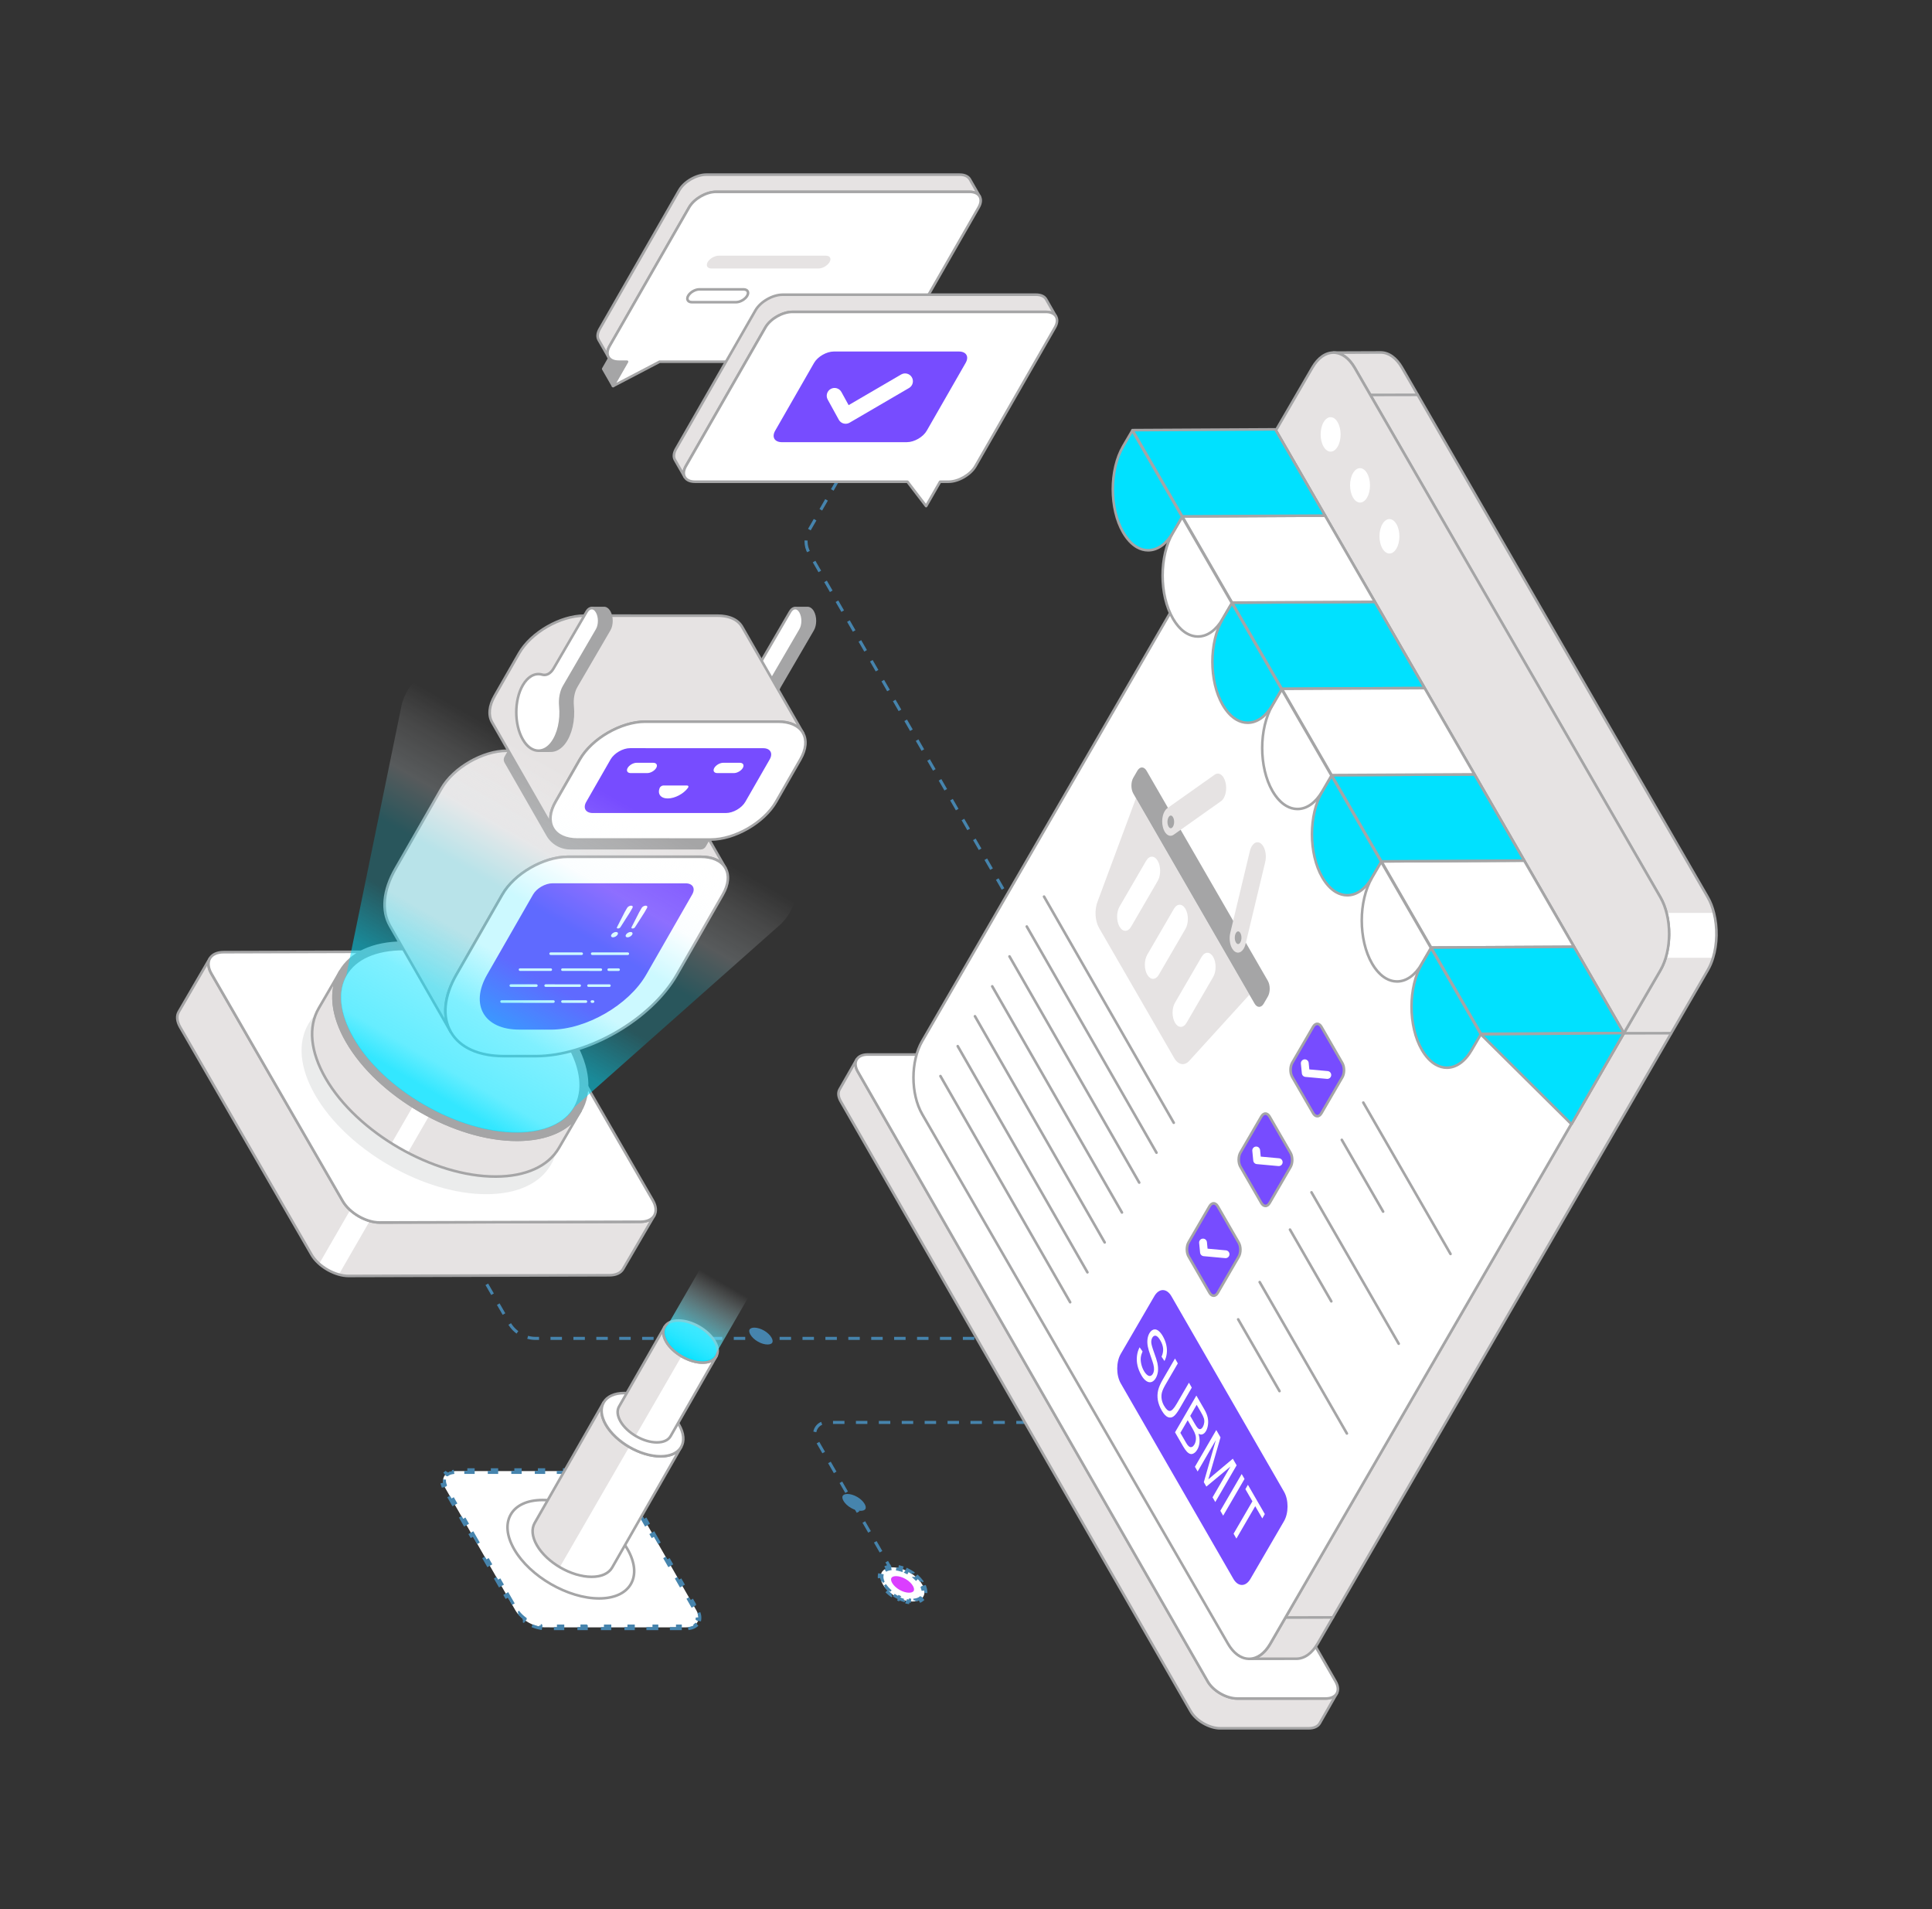 <svg width="506" height="500" viewBox="0 0 506 500" fill="none" xmlns="http://www.w3.org/2000/svg">
<rect x="0" y="0" width="506" height="500" fill="#333333" stroke="none"/>
<path d="M261.178 350.5H140.297C137.438 350.5 134.797 348.975 133.368 346.5L108.542 303.5" stroke="#4684AD" stroke-width="0.8" stroke-dasharray="3 3"/>
<path d="M293.17 372.5H216.372C214.063 372.5 212.619 375 213.774 377L235.72 415" stroke="#4684AD" stroke-width="0.8" stroke-dasharray="3 3"/>
<path d="M265.688 238L211.914 144.806C210.843 142.95 210.843 140.663 211.914 138.807L225.082 116" stroke="#4684AD" stroke-width="0.8" stroke-dasharray="3 3"/>
<path d="M231.24 414.944C229.815 412.474 230.959 410.464 233.797 410.456C236.634 410.448 240.092 412.445 241.518 414.914C242.943 417.384 241.798 419.392 238.96 419.4C236.123 419.408 232.666 417.413 231.24 414.944Z" fill="white"/>
<path d="M235.393 418.153L235.274 418.397C235.048 418.287 234.824 418.169 234.606 418.043C234.384 417.915 234.167 417.778 233.956 417.635L234.108 417.41L234.109 417.409C234.518 417.686 234.95 417.935 235.394 418.151L235.393 418.153ZM238.221 419.015L238.189 419.293C238.072 419.279 237.954 419.265 237.835 419.245L237.769 419.637C237.008 419.509 236.23 419.268 235.477 418.934L235.587 418.682C235.938 418.837 236.295 418.973 236.653 419.084L236.772 418.702L236.771 418.7C237.257 418.852 237.744 418.959 238.221 419.014L238.221 419.015ZM231.948 415.392C232.235 415.777 232.571 416.145 232.945 416.49L232.944 416.491L232.672 416.784C232.95 417.04 233.248 417.283 233.559 417.511L233.397 417.732C232.731 417.246 232.131 416.693 231.638 416.097L231.945 415.844C231.868 415.75 231.794 415.654 231.722 415.559L231.948 415.392L231.948 415.392ZM241.055 418.467L241.302 418.783C241.322 418.767 241.34 418.749 241.36 418.733L241.541 418.951C241.109 419.308 240.547 419.551 239.877 419.665L239.81 419.272C239.788 419.276 239.764 419.278 239.741 419.282L239.698 419.004L239.697 419.002C240.248 418.917 240.707 418.735 241.054 418.466L241.055 418.467ZM230.991 412.642C230.932 413.082 231.007 413.576 231.213 414.101L231.212 414.102L230.95 414.204C230.942 414.182 230.932 414.161 230.924 414.139L230.551 414.278C230.31 413.635 230.233 413.022 230.325 412.464L230.607 412.51C230.602 412.537 230.596 412.563 230.593 412.589L230.989 412.642L230.991 412.642ZM242.212 415.576C242.453 416.218 242.529 416.832 242.437 417.389L242.157 417.343C242.161 417.317 242.168 417.292 242.171 417.266L241.775 417.214L241.773 417.213C241.831 416.773 241.756 416.28 241.55 415.756L241.551 415.755L241.813 415.652C241.822 415.674 241.831 415.695 241.839 415.717L242.212 415.576ZM232.952 410.582C232.975 410.578 232.999 410.575 233.022 410.572L233.065 410.852C232.515 410.936 232.055 411.118 231.708 411.388L231.462 411.072C231.442 411.088 231.423 411.105 231.403 411.122L231.222 410.902C231.653 410.545 232.216 410.302 232.885 410.188L232.952 410.582ZM240.298 412.887C240.701 413.26 241.064 413.658 241.374 414.074L241.148 414.242C241.145 414.237 241.141 414.231 241.137 414.226L240.816 414.465L240.815 414.465C240.528 414.08 240.192 413.712 239.819 413.367L239.82 413.367L240.008 413.163C240.014 413.169 240.021 413.175 240.028 413.181L240.298 412.887ZM236.045 410.879C236.055 410.882 236.064 410.885 236.073 410.888L235.991 411.153L235.991 411.154C235.505 411.002 235.017 410.896 234.541 410.841L234.541 410.84L234.587 410.442C234.58 410.441 234.572 410.441 234.565 410.44L234.598 410.159C235.113 410.218 235.639 410.335 236.164 410.498L236.045 410.879ZM237.653 411.091C238.132 411.325 238.598 411.595 239.04 411.894L238.888 412.12C238.885 412.118 238.882 412.117 238.879 412.115L238.656 412.446L238.654 412.447C238.245 412.17 237.813 411.92 237.369 411.704L237.37 411.703L237.545 411.344C237.541 411.342 237.536 411.34 237.532 411.338L237.653 411.091Z" stroke="#4684AD" stroke-width="0.8" stroke-dasharray="1.63 1.63"/>
<path d="M237.183 413.51C238.017 413.991 238.714 414.647 239.096 415.309C239.403 415.84 239.479 416.319 239.304 416.623C239.131 416.923 238.686 417.096 238.083 417.097C237.323 417.1 236.41 416.825 235.578 416.344C234.745 415.863 234.048 415.208 233.666 414.547C233.359 414.015 233.283 413.536 233.458 413.231C233.631 412.931 234.076 412.758 234.679 412.757C235.438 412.754 236.35 413.029 237.183 413.51Z" fill="#DB3EFF"/>
<path d="M224.498 392.008C225.346 392.497 226.055 393.164 226.443 393.837C226.755 394.377 226.832 394.865 226.655 395.173C226.479 395.478 226.026 395.654 225.413 395.656C224.641 395.658 223.712 395.379 222.865 394.89C222.018 394.401 221.31 393.735 220.922 393.063C220.609 392.522 220.532 392.034 220.71 391.725C220.886 391.42 221.338 391.244 221.951 391.242C222.723 391.24 223.651 391.519 224.498 392.008Z" fill="#4684AD"/>
<path d="M200.107 348.449C200.955 348.938 201.664 349.605 202.053 350.278C202.365 350.819 202.442 351.306 202.264 351.615C202.088 351.92 201.636 352.096 201.022 352.097C200.25 352.1 199.322 351.82 198.475 351.331C197.628 350.842 196.919 350.176 196.531 349.504C196.219 348.963 196.142 348.475 196.319 348.166C196.495 347.861 196.948 347.685 197.561 347.683C198.332 347.681 199.26 347.96 200.107 348.449Z" fill="#4684AD"/>
<path d="M224.345 277.47L219.887 285.283C219.421 286.09 219.492 287.188 220.191 288.421L311.833 448.144C312.049 448.533 312.328 448.905 312.635 449.259C314.018 450.834 316.174 452.078 318.224 452.468C318.676 452.57 319.132 452.605 319.57 452.61L342.724 452.611C344.154 452.608 345.169 452.101 345.643 451.281L350.106 443.489C349.641 444.296 348.638 444.81 347.181 444.799L324.062 444.8C323.624 444.794 323.189 444.754 322.729 444.665C320.68 444.275 318.516 443.044 317.133 441.469C316.812 441.108 316.541 440.722 316.325 440.333L224.676 280.623C223.961 279.417 223.906 278.292 224.345 277.47Z" fill="#E6E3E3"/>
<path d="M317.134 441.472L312.637 449.262C314.02 450.836 316.176 452.081 318.226 452.471L322.731 444.668C320.681 444.278 318.518 443.046 317.134 441.472Z" fill="#E6E3E3"/>
<path d="M315.003 451.594C313.549 450.755 312.28 449.593 311.543 448.311L219.897 288.598C219.158 287.297 219.051 286.06 219.596 285.116L224.056 277.305C224.149 277.142 224.356 277.085 224.519 277.176C224.521 277.177 224.522 277.178 224.523 277.179C224.684 277.271 224.742 277.476 224.653 277.638C224.244 278.386 224.358 279.412 224.969 280.454L316.618 440.17C317.96 442.534 321.298 444.462 324.055 444.463L347.183 444.454C348.447 444.464 349.378 444.061 349.806 443.319C349.9 443.156 350.109 443.1 350.272 443.193C350.273 443.194 350.273 443.194 350.273 443.194C350.436 443.288 350.491 443.496 350.399 443.659L345.947 451.453C345.389 452.42 344.244 452.951 342.721 452.95L319.575 452.948C318.097 452.952 316.457 452.434 315.003 451.594ZM223.772 279.179L220.188 285.456C219.768 286.184 219.876 287.178 220.491 288.259L312.137 447.971C313.498 450.345 316.837 452.273 319.574 452.265L342.722 452.267C343.99 452.268 344.925 451.858 345.355 451.113L348.928 444.858C348.428 445.046 347.84 445.142 347.18 445.136L324.055 445.146C321.077 445.144 317.475 443.062 316.024 440.508L224.377 280.796C224.059 280.252 223.856 279.703 223.772 279.179Z" fill="#A5A5A6"/>
<path d="M227.274 276.158C224.417 276.158 223.257 278.169 224.671 280.635L316.318 440.341C317.732 442.808 321.192 444.805 324.049 444.805L347.195 444.805C350.052 444.805 351.22 442.808 349.805 440.341L258.159 280.635C256.744 278.169 253.277 276.158 250.42 276.158L227.274 276.158Z" fill="white"/>
<path d="M319.472 443.789C318.017 442.949 316.751 441.789 316.017 440.511L224.37 280.805C223.623 279.502 223.516 278.258 224.07 277.302C224.624 276.344 225.762 275.817 227.27 275.817L250.416 275.817C253.376 275.818 256.981 277.903 258.452 280.465L350.097 440.171C350.841 441.47 350.948 442.71 350.396 443.662C349.842 444.619 348.703 445.146 347.19 445.146L324.044 445.146C322.564 445.147 320.925 444.628 319.472 443.789ZM227.27 276.499C226.015 276.499 225.088 276.906 224.661 277.644C224.234 278.38 224.341 279.382 224.963 280.465L316.61 440.171C317.967 442.539 321.304 444.464 324.044 444.464L347.19 444.464C348.45 444.464 349.378 444.057 349.805 443.319C350.229 442.588 350.123 441.59 349.503 440.511L257.858 280.805C256.495 278.43 253.156 276.499 250.416 276.499L227.27 276.499Z" fill="#A5A5A6"/>
<path d="M349.22 92.344C351.244 92.33 353.262 93.67 354.809 96.327L434.858 234.969C435.567 236.193 436.1 237.586 436.477 239.082C437.432 242.833 437.359 247.19 436.245 250.831C435.897 252.006 435.432 253.114 434.861 254.102L332.685 430.472C331.166 433.103 329.163 434.389 327.177 434.405L339.572 434.389C341.558 434.373 343.555 433.064 345.089 430.441L447.273 254.058C447.835 253.084 448.306 251.999 448.655 250.824C449.768 247.183 449.848 242.849 448.886 239.076C448.524 237.587 447.971 236.163 447.262 234.94L367.204 96.312C365.665 93.64 363.638 92.315 361.631 92.3L349.22 92.344Z" fill="#E6E3E3"/>
<path d="M436.474 239.079C437.43 242.829 437.356 247.187 436.242 250.828L448.652 250.821C449.766 247.18 449.845 242.845 448.883 239.072L436.474 239.079Z" fill="white"/>
<path d="M327.004 434.701C326.902 434.643 326.833 434.533 326.833 434.407C326.832 434.219 326.984 434.066 327.171 434.064C327.173 434.064 327.173 434.064 327.174 434.064C329.144 434.047 330.995 432.711 332.386 430.301L434.563 253.931C435.114 252.976 435.569 251.9 435.916 250.735C437.001 247.187 437.085 242.864 436.143 239.168C435.761 237.65 435.229 236.296 434.559 235.14L354.511 96.498C353.077 94.036 351.204 92.681 349.24 92.686L349.226 92.686C349.224 92.685 349.222 92.686 349.219 92.686C349.028 92.686 348.876 92.534 348.876 92.346C348.875 92.158 349.027 92.004 349.215 92.003L349.225 92.002C349.227 92.003 349.228 92.003 349.23 92.003L361.627 91.959C363.87 91.975 365.953 93.461 367.497 96.141L447.556 234.77C448.27 236.002 448.843 237.464 449.215 238.995C450.201 242.861 450.116 247.211 448.978 250.923C448.631 252.095 448.155 253.208 447.566 254.229L345.381 430.612C343.839 433.251 341.777 434.713 339.573 434.731L327.175 434.747C327.113 434.747 327.055 434.731 327.004 434.701ZM351.904 92.743C353.096 93.431 354.188 94.587 355.101 96.156L435.151 234.799C435.852 236.007 436.409 237.422 436.805 239C437.776 242.811 437.688 247.272 436.569 250.932C436.209 252.146 435.732 253.271 435.154 254.273L332.977 430.643C332.062 432.227 330.951 433.386 329.725 434.061L339.569 434.049C341.521 434.033 343.376 432.69 344.791 430.269L446.975 253.887C447.537 252.913 447.991 251.849 448.325 250.727C449.41 247.18 449.495 242.857 448.552 239.16C448.195 237.687 447.646 236.288 446.964 235.111L366.906 96.482C365.488 94.021 363.615 92.657 361.626 92.641L351.787 92.677C351.825 92.698 351.865 92.72 351.904 92.743Z" fill="#A5A5A6"/>
<path d="M425.108 270.888C425.006 270.829 424.937 270.719 424.936 270.592C424.937 270.404 425.089 270.251 425.278 270.251L437.674 270.235C437.858 270.233 438.015 270.386 438.016 270.576C438.015 270.764 437.863 270.917 437.674 270.917L425.279 270.933C425.217 270.934 425.159 270.917 425.108 270.888Z" fill="#A5A5A6"/>
<path d="M336.505 423.891C336.403 423.832 336.334 423.722 336.335 423.596C336.334 423.408 336.486 423.254 336.674 423.253L349.078 423.223C349.267 423.222 349.421 423.374 349.421 423.564C349.421 423.752 349.269 423.906 349.081 423.907L336.677 423.937C336.614 423.937 336.556 423.92 336.505 423.891Z" fill="#A5A5A6"/>
<path d="M358.74 103.719C358.639 103.66 358.57 103.55 358.57 103.424C358.57 103.235 358.721 103.082 358.911 103.082L371.291 103.057C371.477 103.056 371.632 103.208 371.632 103.398C371.633 103.587 371.481 103.74 371.292 103.74L358.911 103.764C358.849 103.765 358.791 103.748 358.74 103.719Z" fill="#A5A5A6"/>
<path d="M343.721 96.266C346.779 91.004 351.748 91.044 354.806 96.341L434.859 234.967C437.924 240.276 437.924 248.842 434.867 254.104L425.3 270.565L334.155 112.728L343.721 96.266Z" fill="#E6E3E3"/>
<path d="M425.127 270.861C425.076 270.832 425.033 270.789 425.002 270.736L333.857 112.898C333.796 112.793 333.796 112.662 333.857 112.556L343.424 96.095C344.96 93.453 347.024 92 349.236 92.002C351.469 92.007 353.548 93.485 355.1 96.171L435.153 234.797C438.266 240.188 438.269 248.926 435.16 254.275L425.593 270.736C425.532 270.842 425.419 270.907 425.297 270.907C425.236 270.906 425.178 270.89 425.127 270.861ZM334.547 112.728L425.298 269.884L434.569 253.933C437.569 248.772 437.565 240.341 434.562 235.138L354.509 96.512C353.086 94.046 351.209 92.687 349.235 92.686C347.277 92.683 345.423 94.016 344.015 96.437L334.547 112.728Z" fill="#A5A5A6"/>
<path d="M425.298 270.566L332.678 430.476C329.613 435.751 324.651 435.723 321.586 430.414L241.533 291.787C238.475 286.491 238.468 277.913 241.533 272.639L334.153 112.728L425.298 270.566Z" fill="white"/>
<path d="M324.491 434.013C323.293 433.322 322.201 432.161 321.291 430.584L241.237 291.958C238.124 286.567 238.125 277.823 241.238 272.467L333.857 112.557C333.918 112.452 334.031 112.387 334.153 112.386C334.275 112.388 334.387 112.451 334.449 112.558L425.594 270.395C425.654 270.501 425.654 270.631 425.593 270.737L332.973 430.648C331.432 433.299 329.365 434.759 327.152 434.756C326.23 434.754 325.335 434.501 324.491 434.013ZM334.152 113.41L241.828 272.81C238.825 277.977 238.826 286.414 241.828 291.617L321.882 430.243C323.307 432.71 325.178 434.071 327.152 434.072C329.112 434.076 330.969 432.737 332.383 430.305L424.904 270.565L334.152 113.41Z" fill="#A5A5A6"/>
<path d="M365.744 137.273C364.72 135.5 363.078 135.49 362.054 137.252C361.039 139 361.03 141.85 362.054 143.623C363.078 145.397 364.729 145.391 365.744 143.644C366.768 141.882 366.768 139.047 365.744 137.273Z" fill="white"/>
<path d="M358.043 123.931C357.028 122.173 355.377 122.148 354.353 123.91C353.337 125.658 353.337 128.523 354.353 130.281C355.377 132.055 357.028 132.049 358.043 130.302C359.067 128.54 359.067 125.705 358.043 123.931Z" fill="white"/>
<path d="M350.341 110.577C349.324 108.815 347.678 108.805 346.651 110.572C345.634 112.323 345.625 115.18 346.642 116.943C347.669 118.721 349.324 118.715 350.342 116.963C351.368 115.197 351.368 112.355 350.341 110.577Z" fill="white"/>
<path d="M373.113 180.196L335.715 180.397L322.674 157.81L360.072 157.608L373.113 180.196Z" fill="#00E1FF"/>
<path d="M335.544 180.692C335.493 180.663 335.45 180.62 335.419 180.567L322.378 157.98C322.318 157.874 322.317 157.745 322.378 157.639C322.439 157.534 322.55 157.468 322.672 157.468L360.069 157.266C360.191 157.265 360.304 157.329 360.366 157.437L373.407 180.024C373.468 180.13 373.469 180.259 373.408 180.365C373.347 180.47 373.235 180.536 373.113 180.536L335.716 180.738C335.654 180.739 335.596 180.722 335.544 180.692ZM323.264 158.148L335.911 180.054L372.522 179.857L359.875 157.95L323.264 158.148Z" fill="#A5A5A6"/>
<path d="M412.232 247.947L374.834 248.149L361.799 225.57L399.196 225.369L412.232 247.947Z" fill="white"/>
<path d="M374.665 248.445C374.614 248.416 374.571 248.373 374.54 248.32L361.503 225.741C361.443 225.635 361.442 225.506 361.503 225.4C361.564 225.295 361.675 225.229 361.797 225.229L399.195 225.028C399.319 225.027 399.431 225.091 399.492 225.199L412.528 247.777C412.589 247.882 412.589 248.012 412.528 248.118C412.468 248.223 412.356 248.288 412.234 248.289L374.837 248.491C374.775 248.491 374.717 248.475 374.665 248.445ZM362.389 225.909L375.032 247.807L411.642 247.609L399.001 225.712L362.389 225.909Z" fill="#A5A5A6"/>
<path d="M425.277 270.535L387.879 270.737L374.838 248.149L412.236 247.947L425.277 270.535Z" fill="#00E1FF"/>
<path d="M387.708 271.032C387.657 271.003 387.614 270.96 387.583 270.907L374.542 248.319C374.482 248.214 374.481 248.084 374.542 247.979C374.603 247.874 374.714 247.808 374.836 247.808L412.233 247.606C412.355 247.605 412.468 247.669 412.53 247.777L425.571 270.364C425.632 270.469 425.633 270.599 425.572 270.705C425.511 270.81 425.399 270.876 425.277 270.876L387.88 271.078C387.819 271.078 387.76 271.062 387.708 271.032ZM375.428 248.487L388.075 270.394L424.686 270.196L412.039 248.29L375.428 248.487Z" fill="#A5A5A6"/>
<path d="M399.198 225.375L361.801 225.576L348.76 202.989L386.157 202.787L399.198 225.375Z" fill="#00E1FF"/>
<path d="M361.63 225.872C361.579 225.842 361.536 225.8 361.505 225.747L348.464 203.159C348.403 203.054 348.403 202.924 348.464 202.818C348.524 202.713 348.636 202.648 348.758 202.647L386.156 202.446C386.279 202.445 386.391 202.509 386.453 202.617L399.494 225.204C399.555 225.31 399.556 225.439 399.495 225.545C399.434 225.65 399.322 225.716 399.2 225.716L361.802 225.917C361.74 225.918 361.682 225.902 361.63 225.872ZM349.35 203.327L361.997 225.234L398.609 225.037L385.962 203.13L349.35 203.327Z" fill="#A5A5A6"/>
<path d="M386.159 202.785L348.762 202.987L335.721 180.399L373.118 180.197L386.159 202.785Z" fill="white"/>
<path d="M348.591 203.282C348.54 203.253 348.497 203.21 348.466 203.157L335.425 180.569C335.364 180.464 335.364 180.334 335.425 180.229C335.485 180.124 335.597 180.058 335.719 180.058L373.116 179.856C373.238 179.855 373.351 179.919 373.413 180.026L386.455 202.615C386.516 202.72 386.516 202.85 386.455 202.955C386.395 203.06 386.283 203.126 386.161 203.127L348.763 203.328C348.701 203.328 348.643 203.312 348.591 203.282ZM336.311 180.737L348.958 202.644L385.569 202.447L372.922 180.54L336.311 180.737Z" fill="#A5A5A6"/>
<path d="M360.076 157.608L322.678 157.81L309.643 135.231L347.04 135.03L360.076 157.608Z" fill="white"/>
<path d="M322.509 158.105C322.458 158.076 322.415 158.033 322.384 157.98L309.347 135.402C309.286 135.297 309.285 135.167 309.346 135.061C309.407 134.956 309.519 134.89 309.641 134.89L347.039 134.688C347.163 134.688 347.275 134.752 347.336 134.859L360.372 157.438C360.432 157.543 360.433 157.673 360.372 157.778C360.311 157.883 360.2 157.949 360.078 157.949L322.681 158.151C322.619 158.151 322.56 158.135 322.509 158.105ZM310.233 135.57L322.875 157.467L359.486 157.269L346.845 135.372L310.233 135.57Z" fill="#A5A5A6"/>
<path d="M347.042 135.028L309.645 135.229L296.604 112.642L334.001 112.44L347.042 135.028Z" fill="#00E1FF"/>
<path d="M309.473 135.525C309.422 135.496 309.379 135.453 309.348 135.4L296.308 112.812C296.247 112.707 296.246 112.577 296.307 112.472C296.368 112.367 296.48 112.301 296.602 112.3L334 112.099C334.122 112.098 334.235 112.162 334.297 112.269L347.338 134.857C347.399 134.962 347.399 135.092 347.338 135.198C347.278 135.303 347.166 135.368 347.044 135.369L309.646 135.571C309.584 135.571 309.525 135.555 309.473 135.525ZM297.193 112.98L309.84 134.887L346.452 134.689L333.805 112.783L297.193 112.98Z" fill="#A5A5A6"/>
<path d="M348.717 203.114L346.31 207.236C342.708 213.434 342.708 223.51 346.31 229.75C349.913 235.989 355.749 236.022 359.351 229.823L361.758 225.702L348.717 203.114Z" fill="#00E1FF"/>
<path d="M349.753 233.927C348.354 233.12 347.078 231.763 346.015 229.92C342.364 223.598 342.365 213.346 346.015 207.064L348.423 202.941C348.484 202.836 348.596 202.772 348.719 202.773C348.839 202.773 348.951 202.837 349.013 202.943L362.054 225.531C362.116 225.637 362.114 225.768 362.053 225.874L359.646 229.995C357.847 233.092 355.434 234.796 352.853 234.793C351.78 234.791 350.736 234.495 349.753 233.927ZM348.716 203.794L346.605 207.408C343.064 213.5 343.065 223.447 346.606 229.579C348.291 232.496 350.509 234.106 352.853 234.109C355.18 234.113 357.383 232.53 359.055 229.652L361.363 225.7L348.716 203.794Z" fill="#A5A5A6"/>
<path d="M361.756 225.696L359.349 229.817C355.747 236.016 355.747 246.092 359.349 252.331C362.946 258.561 368.783 258.594 372.385 252.395L374.792 248.274L361.756 225.696Z" fill="white"/>
<path d="M362.786 256.501C361.39 255.694 360.115 254.34 359.054 252.502C355.404 246.18 355.404 235.927 359.054 229.646L361.462 225.523C361.523 225.418 361.635 225.354 361.758 225.354C361.878 225.354 361.99 225.418 362.052 225.525L375.089 248.104C375.15 248.21 375.149 248.34 375.088 248.447L372.681 252.568C370.88 255.665 368.467 257.369 365.885 257.365C364.812 257.364 363.769 257.068 362.786 256.501ZM361.755 226.375L359.644 229.99C356.104 236.082 356.105 246.028 359.645 252.161C361.327 255.072 363.543 256.679 365.886 256.683C368.213 256.685 370.418 255.103 372.091 252.224L374.398 248.273L361.755 226.375Z" fill="#A5A5A6"/>
<path d="M374.788 248.273L372.381 252.395C368.778 258.594 368.784 268.679 372.38 274.909C375.983 281.148 381.819 281.181 385.421 274.983L387.828 270.861L374.788 248.273Z" fill="#00E1FF"/>
<path d="M375.83 279.086C374.432 278.279 373.155 276.922 372.092 275.08C368.441 268.758 368.442 258.504 372.093 252.223L374.501 248.101C374.561 247.996 374.674 247.932 374.797 247.933C374.917 247.933 375.029 247.997 375.091 248.103L388.132 270.691C388.194 270.797 388.192 270.928 388.131 271.034L385.724 275.155C383.925 278.252 381.512 279.955 378.932 279.951C377.858 279.951 376.814 279.654 375.83 279.086ZM374.794 248.954L372.683 252.568C369.142 258.659 369.142 268.605 372.683 274.739C374.368 277.655 376.586 279.266 378.932 279.269C381.259 279.272 383.462 277.689 385.134 274.811L387.441 270.86L374.794 248.954Z" fill="#A5A5A6"/>
<path d="M335.678 180.524L333.271 184.646C329.669 190.845 329.669 200.921 333.271 207.16C336.873 213.399 342.71 213.432 346.312 207.233L348.719 203.112L335.678 180.524Z" fill="white"/>
<path d="M336.714 211.337C335.315 210.53 334.039 209.173 332.976 207.33C329.325 201.009 329.326 190.756 332.976 184.474L335.384 180.352C335.444 180.246 335.557 180.182 335.68 180.183C335.8 180.183 335.912 180.247 335.974 180.353L349.015 202.941C349.076 203.047 349.075 203.178 349.014 203.284L346.606 207.405C344.808 210.502 342.395 212.206 339.814 212.203C338.741 212.201 337.697 211.905 336.714 211.337ZM335.677 181.204L333.566 184.818C330.025 190.91 330.026 200.857 333.567 206.989C335.253 209.907 337.472 211.516 339.814 211.52C342.141 211.523 344.344 209.94 346.016 207.062L348.324 203.111L335.677 181.204Z" fill="#A5A5A6"/>
<path d="M309.6 135.358L307.193 139.479C303.591 145.678 303.591 155.754 307.193 161.993C310.79 168.223 316.632 168.265 320.234 162.067L322.641 157.945L309.6 135.358Z" fill="white"/>
<path d="M310.632 166.167C309.235 165.36 307.959 164.005 306.897 162.164C303.246 155.842 303.247 145.589 306.898 139.308L309.304 135.186C309.365 135.08 309.478 135.016 309.6 135.016C309.721 135.017 309.833 135.081 309.895 135.187L322.936 157.775C322.999 157.881 322.997 158.012 322.936 158.118L320.528 162.24C318.731 165.334 316.318 167.036 313.736 167.033C312.662 167.032 311.617 166.735 310.632 166.167ZM309.598 136.037L307.488 139.652C303.947 145.743 303.947 155.689 307.488 161.823C309.171 164.738 311.393 166.347 313.737 166.35C316.065 166.353 318.267 164.771 319.938 161.896L322.246 157.945L309.598 136.037Z" fill="#A5A5A6"/>
<path d="M322.639 157.945L320.232 162.066C316.63 168.265 316.63 178.341 320.227 184.571C323.829 190.811 329.665 190.843 333.268 184.645L335.675 180.523L322.639 157.945Z" fill="#00E1FF"/>
<path d="M323.668 188.749C322.27 187.942 320.994 186.584 319.93 184.742C316.284 178.426 316.287 168.177 319.937 161.896L322.345 157.773C322.405 157.668 322.518 157.603 322.641 157.604C322.761 157.604 322.873 157.668 322.935 157.775L335.97 180.353C336.032 180.459 336.031 180.59 335.97 180.696L333.562 184.818C331.763 187.914 329.35 189.618 326.77 189.614C325.697 189.613 324.652 189.317 323.668 188.749ZM322.638 158.625L320.527 162.24C316.986 168.331 316.984 178.273 320.522 184.401C322.207 187.319 324.426 188.928 326.77 188.932C329.097 188.934 331.3 187.352 332.972 184.474L335.279 180.523L322.638 158.625Z" fill="#A5A5A6"/>
<path d="M296.561 112.767L294.154 116.888C290.552 123.087 290.552 133.163 294.154 139.402C297.756 145.642 303.593 145.675 307.195 139.476L309.602 135.355L296.561 112.767Z" fill="#00E1FF"/>
<path d="M297.597 143.58C296.198 142.772 294.922 141.416 293.859 139.573C290.208 133.251 290.209 122.998 293.858 116.717L296.267 112.594C296.327 112.489 296.44 112.425 296.563 112.425C296.683 112.425 296.795 112.489 296.857 112.596L309.898 135.183C309.96 135.289 309.958 135.42 309.897 135.526L307.491 139.648C305.691 142.745 303.278 144.449 300.697 144.445C299.624 144.444 298.58 144.147 297.597 143.58ZM296.56 113.446L294.449 117.06C290.909 123.152 290.909 133.099 294.45 139.232C296.135 142.15 298.352 143.758 300.698 143.762C303.025 143.766 305.228 142.183 306.901 139.304L309.207 135.353L296.56 113.446Z" fill="#A5A5A6"/>
<path d="M425.285 270.541L387.843 270.868L411.578 294.403L425.285 270.541Z" fill="#00E1FF"/>
<path d="M411.408 294.699C411.383 294.684 411.359 294.666 411.339 294.646L387.603 271.11C387.505 271.013 387.476 270.867 387.527 270.739C387.579 270.611 387.702 270.528 387.84 270.526L425.282 270.199C425.404 270.198 425.517 270.262 425.58 270.368C425.641 270.474 425.642 270.605 425.581 270.711L411.875 294.574C411.822 294.665 411.729 294.727 411.625 294.742C411.548 294.752 411.473 294.736 411.408 294.699ZM388.665 271.202L411.504 293.848L424.692 270.887L388.665 271.202Z" fill="#A5A5A6"/>
<path d="M311.508 277.772C310.251 279.213 308.582 278.911 307.517 277.068L287.851 243.008C286.786 241.164 286.617 238.282 287.456 236.115L297.509 209.058L327.219 260.511L311.508 277.772ZM293.204 237.429C292.366 238.871 292.37 241.217 293.208 242.669C294.047 244.122 295.401 244.129 296.24 242.687L303.218 230.679C304.056 229.236 304.056 226.898 303.218 225.445C302.798 224.719 302.246 224.361 301.698 224.344C301.154 224.348 300.605 224.693 300.182 225.421L293.204 237.429ZM307.734 262.593C306.896 264.036 306.892 266.368 307.731 267.82C308.569 269.272 309.928 269.287 310.766 267.844L317.744 255.837C318.583 254.394 318.578 252.048 317.74 250.596C317.321 249.87 316.768 249.512 316.228 249.509C315.68 249.506 315.136 249.858 314.712 250.586L307.734 262.593ZM300.473 250.018C299.635 251.461 299.631 253.792 300.469 255.245C301.308 256.697 302.662 256.705 303.501 255.262L310.479 243.254C311.317 241.811 311.317 239.473 310.479 238.021C310.064 237.301 309.507 236.936 308.967 236.933C308.419 236.93 307.875 237.282 307.451 238.01L300.473 250.018Z" fill="#E6E3E3"/>
<path d="M300.29 201.842C299.629 200.697 298.548 200.691 297.887 201.829L296.819 203.667C296.158 204.805 296.158 206.67 296.819 207.815L328.577 262.815C329.242 263.967 330.318 263.967 330.979 262.829L332.048 260.991C332.709 259.853 332.713 257.995 332.047 256.843L300.29 201.842Z" fill="#A5A5A6"/>
<path d="M320.504 203.692C319.902 202.65 318.973 202.273 318.137 202.87L305.725 211.654C304.617 212.433 304.087 214.629 304.549 216.546C304.662 217.019 304.824 217.432 305.021 217.773C305.624 218.816 306.552 219.191 307.39 218.599L319.798 209.807C320.907 209.029 321.437 206.833 320.974 204.916C320.862 204.445 320.701 204.033 320.504 203.692Z" fill="#E6E3E3"/>
<path d="M330.892 221.681C330.696 221.34 330.458 221.06 330.185 220.865C329.076 220.061 327.802 220.968 327.348 222.879L322.219 244.278C321.871 245.719 322.086 247.324 322.688 248.367C322.885 248.707 323.123 248.988 323.396 249.183C324.504 249.987 325.778 249.079 326.233 247.168L331.361 225.77C331.71 224.329 331.494 222.723 330.892 221.681Z" fill="#E6E3E3"/>
<path d="M305.763 215.242C305.763 214.779 305.865 214.347 306.051 214.026C306.218 213.736 306.427 213.577 306.64 213.576C306.851 213.576 307.057 213.732 307.222 214.015C307.408 214.336 307.511 214.768 307.511 215.232C307.511 215.697 307.408 216.132 307.221 216.456C307.056 216.742 306.848 216.899 306.636 216.9C306.425 216.9 306.217 216.744 306.052 216.46C305.865 216.139 305.763 215.706 305.763 215.242Z" fill="#A5A5A6"/>
<path d="M323.395 245.574C323.395 245.112 323.498 244.68 323.683 244.358C323.85 244.068 324.06 243.909 324.273 243.908C324.483 243.908 324.69 244.064 324.855 244.348C325.041 244.668 325.144 245.1 325.144 245.564C325.144 246.03 325.041 246.464 324.854 246.788C324.689 247.074 324.481 247.232 324.269 247.232C324.058 247.232 323.85 247.076 323.685 246.792C323.498 246.471 323.395 246.038 323.395 245.574Z" fill="#A5A5A6"/>
<path d="M307.242 294.327C307.191 294.298 307.148 294.256 307.116 294.202L273.143 234.972C273.05 234.808 273.107 234.6 273.271 234.506C273.434 234.41 273.641 234.467 273.737 234.632L307.709 293.862C307.803 294.025 307.746 294.234 307.582 294.328C307.473 294.391 307.344 294.386 307.242 294.327Z" fill="#A5A5A6"/>
<path d="M302.719 302.16C302.668 302.131 302.624 302.089 302.593 302.035L268.62 242.804C268.527 242.641 268.584 242.432 268.747 242.339C268.91 242.243 269.117 242.301 269.214 242.465L303.186 301.695C303.28 301.858 303.222 302.067 303.059 302.161C302.95 302.224 302.82 302.219 302.719 302.16Z" fill="#A5A5A6"/>
<path d="M298.195 309.993C298.144 309.964 298.101 309.921 298.069 309.867L264.097 250.638C264.003 250.474 264.06 250.266 264.224 250.172C264.387 250.076 264.594 250.133 264.69 250.298L298.663 309.527C298.756 309.691 298.699 309.899 298.536 309.993C298.427 310.056 298.297 310.052 298.195 309.993Z" fill="#A5A5A6"/>
<path d="M293.672 317.826C293.621 317.797 293.578 317.755 293.546 317.7L259.573 258.471C259.48 258.307 259.537 258.099 259.7 258.005C259.864 257.909 260.071 257.966 260.167 258.131L294.139 317.36C294.233 317.524 294.176 317.733 294.012 317.826C293.903 317.889 293.774 317.885 293.672 317.826Z" fill="#A5A5A6"/>
<path d="M289.149 325.659C289.098 325.63 289.054 325.588 289.023 325.533L255.05 266.304C254.956 266.14 255.014 265.932 255.177 265.838C255.34 265.743 255.547 265.8 255.643 265.964L289.616 325.194C289.71 325.357 289.652 325.566 289.489 325.659C289.38 325.723 289.25 325.718 289.149 325.659Z" fill="#A5A5A6"/>
<path d="M284.633 333.492C284.582 333.463 284.538 333.421 284.507 333.366L250.534 274.136C250.441 273.973 250.498 273.764 250.661 273.67C250.824 273.574 251.032 273.632 251.128 273.796L285.1 333.027C285.194 333.19 285.136 333.399 284.973 333.492C284.864 333.555 284.734 333.551 284.633 333.492Z" fill="#A5A5A6"/>
<path d="M280.11 341.325C280.059 341.295 280.015 341.253 279.984 341.199L246.011 281.969C245.917 281.806 245.975 281.597 246.138 281.503C246.301 281.408 246.508 281.465 246.604 281.63L280.577 340.859C280.671 341.023 280.613 341.231 280.45 341.325C280.341 341.388 280.211 341.383 280.11 341.325Z" fill="#A5A5A6"/>
<path d="M379.726 328.688C379.675 328.658 379.632 328.616 379.601 328.562L356.762 288.914C356.667 288.75 356.725 288.541 356.887 288.447C357.051 288.353 357.262 288.411 357.354 288.573L380.192 328.221C380.287 328.385 380.23 328.593 380.068 328.688C379.957 328.75 379.827 328.746 379.726 328.688Z" fill="#A5A5A6"/>
<path d="M362.078 317.592C362.028 317.562 361.984 317.52 361.954 317.467L351.13 298.675C351.034 298.511 351.092 298.302 351.254 298.208C351.419 298.113 351.629 298.172 351.721 298.334L362.545 317.125C362.64 317.289 362.583 317.498 362.42 317.592C362.31 317.655 362.18 317.65 362.078 317.592Z" fill="#A5A5A6"/>
<path d="M346.081 268.906C345.484 267.872 344.52 267.862 343.923 268.89L338.445 278.317C337.85 279.34 337.85 281.008 338.447 282.043L343.923 291.528C344.52 292.562 345.486 292.567 346.081 291.544L351.56 282.117C352.157 281.089 352.155 279.425 351.558 278.391L346.081 268.906Z" fill="#774CFF"/>
<path d="M344.351 292.468C344.076 292.31 343.829 292.049 343.626 291.699L338.15 282.213C337.49 281.068 337.489 279.282 338.148 278.146L343.627 268.718C343.978 268.114 344.465 267.782 344.997 267.783C345.533 267.783 346.024 268.124 346.375 268.735L351.853 278.221C352.514 279.365 352.514 281.152 351.855 282.288L346.375 291.715C346.025 292.318 345.54 292.65 345.007 292.649C344.778 292.649 344.556 292.587 344.351 292.468ZM345.308 268.557C345.205 268.498 345.099 268.466 344.995 268.466C344.717 268.465 344.441 268.677 344.217 269.061L338.739 278.488C338.209 279.402 338.211 280.951 338.742 281.872L344.218 291.357C344.441 291.744 344.73 291.966 345.008 291.966C345.286 291.966 345.562 291.755 345.785 291.372L351.264 281.946C351.804 281.016 351.802 279.498 351.262 278.562L345.784 269.076C345.644 268.834 345.479 268.656 345.308 268.557Z" fill="#A5A5A6"/>
<path d="M366.156 352.192C366.105 352.163 366.062 352.121 366.031 352.067L343.192 312.419C343.097 312.255 343.154 312.047 343.317 311.952C343.481 311.857 343.692 311.916 343.783 312.078L366.622 351.726C366.717 351.889 366.66 352.098 366.498 352.192C366.387 352.255 366.258 352.251 366.156 352.192Z" fill="#A5A5A6"/>
<path d="M348.508 341.096C348.457 341.067 348.414 341.025 348.383 340.971L337.559 322.179C337.464 322.016 337.522 321.807 337.684 321.713C337.848 321.618 338.059 321.677 338.151 321.838L348.975 340.63C349.07 340.794 349.012 341.002 348.85 341.097C348.74 341.159 348.61 341.155 348.508 341.096Z" fill="#A5A5A6"/>
<path d="M332.511 292.411C331.914 291.377 330.95 291.367 330.353 292.394L324.874 301.822C324.279 302.845 324.279 304.513 324.877 305.548L330.353 315.033C330.95 316.067 331.916 316.072 332.511 315.049L337.99 305.621C338.587 304.594 338.585 302.93 337.987 301.896L332.511 292.411Z" fill="#774CFF"/>
<path d="M330.781 315.973C330.506 315.814 330.259 315.554 330.056 315.203L324.58 305.718C323.919 304.574 323.919 302.787 324.578 301.65L330.057 292.223C330.408 291.619 330.894 291.287 331.426 291.288C331.959 291.288 332.453 291.626 332.805 292.24L338.283 301.725C338.943 302.87 338.944 304.657 338.285 305.793L332.805 315.22C332.455 315.823 331.969 316.155 331.437 316.154C331.207 316.154 330.986 316.091 330.781 315.973ZM331.737 292.062C331.635 292.002 331.529 291.971 331.425 291.971C331.146 291.971 330.87 292.182 330.647 292.566L325.169 301.993C324.639 302.906 324.64 304.456 325.172 305.377L330.648 314.862C330.871 315.249 331.161 315.47 331.437 315.471C331.716 315.471 331.991 315.26 332.214 314.877L337.694 305.45C338.233 304.522 338.232 303.004 337.691 302.066L332.214 292.581C332.073 292.339 331.91 292.161 331.737 292.062Z" fill="#A5A5A6"/>
<path d="M352.585 375.697C352.535 375.668 352.491 375.626 352.461 375.572L329.622 335.923C329.527 335.76 329.584 335.551 329.746 335.457C329.911 335.361 330.121 335.421 330.213 335.582L353.052 375.231C353.147 375.394 353.089 375.603 352.927 375.697C352.817 375.76 352.687 375.756 352.585 375.697Z" fill="#A5A5A6"/>
<path d="M334.938 364.601C334.887 364.572 334.843 364.53 334.813 364.476L323.989 345.684C323.894 345.521 323.951 345.312 324.113 345.218C324.278 345.122 324.489 345.181 324.58 345.343L335.404 364.135C335.499 364.298 335.442 364.507 335.28 364.601C335.17 364.664 335.039 364.66 334.938 364.601Z" fill="#A5A5A6"/>
<path d="M318.941 315.915C318.343 314.881 317.38 314.871 316.783 315.899L311.304 325.326C310.709 326.35 310.709 328.018 311.306 329.052L316.783 338.537C317.38 339.571 318.346 339.577 318.941 338.553L324.419 329.126C325.017 328.098 325.014 326.434 324.417 325.4L318.941 315.915Z" fill="#774CFF"/>
<path d="M317.211 339.477C316.936 339.319 316.689 339.058 316.486 338.708L311.01 329.222C310.35 328.077 310.349 326.291 311.008 325.155L316.487 315.727C316.838 315.123 317.324 314.791 317.856 314.792C318.389 314.792 318.882 315.132 319.235 315.744L324.712 325.23C325.373 326.374 325.374 328.16 324.715 329.297L319.235 338.724C318.885 339.327 318.4 339.659 317.867 339.658C317.638 339.658 317.416 339.596 317.211 339.477ZM318.168 315.566C318.065 315.506 317.959 315.475 317.855 315.475C317.576 315.475 317.301 315.686 317.077 316.07L311.599 325.497C311.069 326.41 311.07 327.96 311.601 328.882L317.077 338.367C317.302 338.752 317.59 338.975 317.867 338.975C318.146 338.976 318.422 338.764 318.644 338.382L324.124 328.954C324.663 328.026 324.662 326.508 324.121 325.571L318.644 316.085C318.504 315.843 318.34 315.665 318.168 315.566Z" fill="#A5A5A6"/>
<path d="M341.468 281.887C341.19 281.727 340.994 281.438 340.961 281.1L340.711 278.549C340.655 277.987 341.067 277.485 341.63 277.429C342.194 277.373 342.694 277.787 342.749 278.349L342.918 280.057L347.724 280.495C348.285 280.543 348.704 281.045 348.651 281.608C348.6 282.172 348.102 282.587 347.539 282.535L341.888 282.02C341.735 282.006 341.594 281.96 341.468 281.887Z" fill="white"/>
<path d="M328.741 304.722C328.462 304.561 328.267 304.273 328.233 303.934L327.983 301.384C327.929 300.821 328.341 300.319 328.904 300.265C329.469 300.208 329.968 300.623 330.024 301.185L330.19 302.892L334.997 303.33C335.558 303.377 335.975 303.879 335.924 304.443C335.873 305.006 335.374 305.421 334.811 305.37L329.16 304.855C329.008 304.841 328.867 304.795 328.741 304.722Z" fill="white"/>
<path d="M314.819 328.833C314.54 328.672 314.345 328.383 314.311 328.045L314.061 325.494C314.007 324.932 314.419 324.43 314.982 324.375C315.547 324.319 316.046 324.733 316.102 325.295L316.268 327.002L321.075 327.44C321.636 327.488 322.054 327.989 322.002 328.553C321.951 329.117 321.452 329.532 320.889 329.48L315.238 328.965C315.086 328.951 314.945 328.905 314.819 328.833Z" fill="white"/>
<path d="M336.289 390.639C337.523 392.775 337.523 396.235 336.284 398.366L327.495 413.475C326.256 415.607 324.252 415.596 323.019 413.459L293.536 362.285C292.297 360.139 292.297 356.68 293.536 354.548L302.325 339.439C303.564 337.308 305.568 337.319 306.806 339.465L336.289 390.639Z" fill="#774CFF"/>
<path d="M304.545 349.907C304.96 350.627 305.259 351.367 305.441 352.146C305.622 352.926 305.675 353.684 305.581 354.432C305.493 355.17 305.294 355.836 304.978 356.42L304.217 355.284C304.527 354.608 304.668 353.921 304.632 353.234C304.586 352.546 304.357 351.827 303.924 351.076C303.479 350.305 303.069 349.878 302.7 349.806C302.331 349.733 302.032 349.903 301.804 350.296C301.599 350.649 301.505 351.052 301.523 351.528C301.535 351.993 301.775 352.874 302.237 354.14C302.706 355.417 302.998 356.349 303.121 356.905C303.291 357.725 303.344 358.463 303.274 359.13C303.191 359.797 303.004 360.382 302.705 360.896C302.407 361.41 302.044 361.752 301.61 361.911C301.183 362.061 300.732 361.987 300.269 361.691C299.801 361.385 299.367 360.898 298.969 360.208C298.46 359.326 298.114 358.464 297.921 357.624C297.722 356.773 297.675 355.924 297.78 355.075C297.88 354.237 298.108 353.48 298.477 352.825L299.239 353.921C298.993 354.465 298.84 354.99 298.776 355.505C298.717 356.031 298.764 356.597 298.905 357.225C299.051 357.862 299.28 358.46 299.596 359.008C299.877 359.495 300.17 359.84 300.468 360.075C300.767 360.309 301.048 360.391 301.3 360.322C301.552 360.252 301.763 360.072 301.938 359.769C302.114 359.467 302.213 359.114 302.243 358.72C302.266 358.315 302.214 357.84 302.067 357.283C301.974 356.919 301.739 356.19 301.347 355.085C300.955 353.981 300.715 353.161 300.615 352.624C300.486 351.916 300.463 351.269 300.539 350.693C300.615 350.097 300.779 349.592 301.037 349.149C301.318 348.665 301.663 348.354 302.068 348.204C302.478 348.065 302.893 348.138 303.332 348.454C303.766 348.78 304.17 349.258 304.545 349.907Z" fill="white"/>
<path d="M312.135 363.385L308.903 368.948C308.346 369.905 307.831 370.57 307.374 370.911C306.918 371.252 306.42 371.32 305.881 371.115C305.343 370.889 304.804 370.32 304.265 369.387C303.738 368.474 303.404 367.572 303.246 366.692C303.094 365.801 303.123 364.942 303.316 364.104C303.521 363.266 303.914 362.348 304.505 361.33L307.738 355.768L308.476 357.046L305.249 362.598C304.763 363.435 304.452 364.13 304.312 364.676C304.177 365.231 304.148 365.807 304.247 366.404C304.341 366.991 304.546 367.568 304.868 368.126C305.407 369.06 305.922 369.527 306.397 369.5C306.877 369.482 307.463 368.859 308.165 367.65L311.392 362.097L312.135 363.385Z" fill="white"/>
<path d="M314.161 377.676C314.102 378.404 313.909 379.04 313.581 379.604C313.318 380.058 313.025 380.38 312.685 380.58C312.351 380.77 312.041 380.839 311.76 380.757C311.473 380.684 311.174 380.491 310.87 380.185C310.565 379.86 310.225 379.393 309.874 378.784L307.743 375.092L313.335 365.469L315.432 369.1C315.859 369.84 316.14 370.53 316.287 371.167C316.433 371.805 316.463 372.462 316.375 373.119C316.287 373.775 316.111 374.321 315.853 374.764C315.613 375.177 315.326 375.449 314.987 375.588C314.641 375.738 314.272 375.685 313.886 375.461C314.12 376.21 314.213 376.959 314.161 377.676ZM312.24 378.899C312.445 378.789 312.644 378.588 312.819 378.286C313.03 377.923 313.153 377.509 313.2 377.065C313.247 376.62 313.212 376.175 313.077 375.74C312.954 375.304 312.708 374.777 312.357 374.168L311.063 371.927L309.142 375.232L310.536 377.646C310.77 378.052 310.952 378.326 311.069 378.468C311.268 378.712 311.461 378.865 311.643 378.936C311.83 379.018 312.029 378.999 312.24 378.899ZM313.411 367.885L311.725 370.788L312.931 372.877C313.259 373.445 313.522 373.821 313.704 373.994C313.944 374.227 314.178 374.31 314.401 374.25C314.635 374.191 314.84 374 315.039 373.657C315.221 373.345 315.338 372.982 315.39 372.588C315.449 372.184 315.414 371.799 315.302 371.425C315.191 371.05 314.928 370.512 314.529 369.823L313.411 367.885Z" fill="white"/>
<path d="M323.881 383.732L318.289 393.356L317.574 392.118L322.253 384.066L315.952 389.308L315.284 388.152L318.429 377.16L313.668 385.352L312.954 384.115L318.546 374.491L319.659 376.419L317.024 385.523C316.778 386.371 316.59 386.997 316.467 387.411C316.737 387.169 317.135 386.828 317.662 386.386L322.885 382.008L323.881 383.732Z" fill="white"/>
<path d="M325.946 387.302L320.354 396.925L319.61 395.637L325.202 386.013L325.946 387.302Z" fill="white"/>
<path d="M331.262 396.507L330.6 397.645L328.75 394.44L323.819 402.925L323.081 401.647L328.012 393.162L326.173 389.977L326.835 388.839L331.262 396.507Z" fill="white"/>
<path d="M160.565 101.106L157.983 96.604L161.644 90.222L164.226 94.723L160.565 101.106Z" fill="#A5A5A6"/>
<path d="M160.394 101.401C160.343 101.372 160.299 101.328 160.268 101.275L157.686 96.774C157.626 96.669 157.626 96.539 157.686 96.434L161.348 90.052C161.409 89.947 161.522 89.881 161.644 89.881C161.767 89.881 161.879 89.946 161.941 90.052L164.523 94.554C164.582 94.659 164.583 94.789 164.522 94.894L160.861 101.275C160.8 101.381 160.687 101.447 160.565 101.447C160.503 101.446 160.445 101.43 160.394 101.401ZM158.377 96.604L160.565 100.419L163.832 94.724L161.644 90.908L158.377 96.604Z" fill="#A5A5A6"/>
<path d="M256.587 51.452C256.163 50.704 255.238 50.238 253.931 50.244L187.548 50.242C184.93 50.237 181.765 52.075 180.482 54.321L159.651 90.637C159.004 91.757 158.948 92.77 159.372 93.517L156.79 89.012C156.366 88.265 156.422 87.252 157.068 86.132L177.894 49.826C179.183 47.57 182.358 45.738 184.966 45.736L251.349 45.739C252.656 45.733 253.581 46.199 254.005 46.946L256.587 51.452Z" fill="#E6E3E3"/>
<path d="M159.202 93.813C159.152 93.784 159.108 93.742 159.076 93.687L156.494 89.183C155.989 88.292 156.089 87.148 156.774 85.962L177.599 49.657C178.941 47.309 182.245 45.397 184.966 45.395L251.35 45.398C252.725 45.392 253.801 45.896 254.303 46.778L256.874 51.264C256.877 51.271 256.881 51.277 256.885 51.284C256.977 51.447 256.92 51.656 256.757 51.749C256.591 51.84 256.386 51.785 256.291 51.622L256.283 51.607C255.905 50.953 255.05 50.581 253.933 50.586L187.548 50.583C185.049 50.579 182.012 52.332 180.779 54.491L159.948 90.807C159.388 91.776 159.289 92.678 159.671 93.349C159.763 93.513 159.706 93.721 159.543 93.813C159.433 93.876 159.304 93.872 159.202 93.813ZM253.041 46.465C252.605 46.212 252.025 46.077 251.352 46.081L184.967 46.078C182.464 46.08 179.424 47.837 178.191 49.996L157.366 86.302C156.806 87.272 156.707 88.173 157.089 88.844L158.816 91.858C158.9 91.41 159.081 90.942 159.356 90.466L180.187 54.151C181.528 51.804 184.831 49.896 187.548 49.9L253.932 49.904C254.491 49.901 255 49.982 255.442 50.139L253.709 47.117C253.559 46.851 253.331 46.632 253.041 46.465Z" fill="#A5A5A6"/>
<path d="M253.926 50.239C256.535 50.239 257.599 52.072 256.307 54.325L235.48 90.635C234.189 92.887 231.022 94.72 228.413 94.72L172.759 94.72L160.561 101.102L164.221 94.72L162.029 94.72C159.42 94.72 158.356 92.887 159.648 90.635L180.474 54.324C181.766 52.072 184.933 50.239 187.542 50.239L253.926 50.239Z" fill="white"/>
<path d="M160.388 101.397C160.361 101.381 160.335 101.361 160.313 101.338C160.208 101.229 160.187 101.063 160.263 100.931L163.631 95.061L162.027 95.061C160.637 95.062 159.588 94.574 159.078 93.69C158.567 92.808 158.663 91.662 159.35 90.465L180.177 54.154C181.524 51.807 184.828 49.898 187.54 49.898L253.925 49.898C255.317 49.897 256.365 50.386 256.875 51.269C257.386 52.15 257.29 53.296 256.602 54.494L235.776 90.804C234.428 93.151 231.125 95.061 228.413 95.061L172.841 95.061L160.717 101.403C160.612 101.459 160.488 101.454 160.388 101.397ZM164.391 94.424C164.442 94.454 164.485 94.496 164.516 94.549C164.577 94.654 164.577 94.784 164.516 94.89L161.438 100.256L172.6 94.418C172.649 94.392 172.703 94.378 172.758 94.379L228.413 94.379C230.908 94.379 233.946 92.623 235.184 90.465L256.011 54.154C256.571 53.176 256.668 52.273 256.285 51.611C255.901 50.948 255.061 50.581 253.926 50.581L187.54 50.581C185.045 50.581 182.007 52.336 180.769 54.495L159.942 90.805C159.382 91.783 159.285 92.686 159.668 93.348C160.053 94.009 160.889 94.377 162.027 94.379L164.22 94.379C164.282 94.379 164.34 94.395 164.391 94.424Z" fill="#A5A5A6"/>
<path d="M216.292 66.954C217.367 66.954 217.804 67.703 217.272 68.63C216.74 69.558 215.44 70.314 214.365 70.314L186.332 70.314C185.257 70.314 184.815 69.558 185.347 68.63C185.88 67.703 187.184 66.954 188.259 66.954L216.292 66.954Z" fill="#E6E3E3"/>
<path d="M194.712 75.776C195.786 75.776 196.224 76.525 195.692 77.453C195.16 78.38 193.859 79.136 192.785 79.136L181.234 79.136C180.159 79.136 179.717 78.38 180.249 77.452C180.781 76.525 182.086 75.776 183.161 75.776L194.712 75.776Z" fill="white"/>
<path d="M180.292 79.255C180.101 79.145 179.949 78.996 179.841 78.811C179.594 78.383 179.633 77.841 179.952 77.283C180.547 76.248 181.955 75.436 183.16 75.435L194.711 75.435C195.357 75.435 195.851 75.667 196.101 76.098C196.347 76.523 196.307 77.065 195.988 77.623C195.39 78.662 193.984 79.478 192.784 79.477L181.234 79.477C180.864 79.478 180.545 79.401 180.292 79.255ZM194.711 76.118L183.16 76.118C182.211 76.118 181.012 76.807 180.545 77.623C180.354 77.955 180.313 78.263 180.432 78.469C180.552 78.674 180.843 78.794 181.234 78.795L192.784 78.795C193.73 78.795 194.925 78.103 195.396 77.283C195.586 76.951 195.628 76.644 195.509 76.44C195.39 76.235 195.101 76.118 194.711 76.118Z" fill="#A5A5A6"/>
<path d="M276.574 82.893C276.15 82.146 275.224 81.68 273.908 81.68L207.534 81.683C204.927 81.685 201.757 83.507 200.458 85.757L179.627 122.073C178.991 123.199 178.925 124.206 179.355 124.943L176.773 120.438C176.353 119.707 176.408 118.694 177.045 117.568L197.876 81.252C199.175 79.001 202.345 77.18 204.953 77.178L271.326 77.175C272.642 77.175 273.568 77.641 273.992 78.389L276.574 82.893Z" fill="#E6E3E3"/>
<path d="M179.182 125.238C179.132 125.209 179.088 125.167 179.057 125.114C179.051 125.104 179.046 125.094 179.04 125.083L176.474 120.607C175.974 119.734 176.07 118.596 176.746 117.399L197.578 81.081C198.929 78.742 202.236 76.838 204.95 76.836L271.324 76.833C272.724 76.832 273.779 77.323 274.287 78.221L276.859 82.707C276.861 82.712 276.864 82.717 276.866 82.722L276.868 82.724C276.868 82.724 276.868 82.724 276.869 82.725C276.961 82.889 276.904 83.097 276.74 83.191C276.575 83.282 276.369 83.226 276.275 83.063L276.267 83.048C275.881 82.385 275.044 82.021 273.905 82.021L207.533 82.025C205.036 82.025 201.994 83.776 200.752 85.927L179.921 122.242C179.373 123.212 179.271 124.101 179.634 124.747L179.649 124.772C179.742 124.936 179.686 125.143 179.523 125.238C179.413 125.301 179.283 125.296 179.182 125.238ZM273.022 77.899C272.588 77.649 272.011 77.515 271.324 77.515L204.95 77.519C202.454 77.521 199.411 79.272 198.17 81.422L177.339 117.737C176.788 118.713 176.69 119.612 177.067 120.267L178.796 123.285C178.882 122.844 179.059 122.379 179.327 121.904L200.16 85.587C201.511 83.246 204.818 81.343 207.533 81.342L273.905 81.338C274.472 81.338 274.981 81.418 275.421 81.573L273.693 78.558C273.54 78.288 273.314 78.067 273.022 77.899Z" fill="#A5A5A6"/>
<path d="M273.909 81.68C276.518 81.68 277.595 83.506 276.303 85.758L255.472 122.075C254.18 124.328 251.009 126.153 248.4 126.153L246.216 126.153L242.556 132.535L237.67 126.153L182.024 126.153C179.415 126.153 178.339 124.328 179.631 122.076L200.462 85.758C201.754 83.506 204.924 81.68 207.533 81.68L273.909 81.68Z" fill="white"/>
<path d="M179.977 126.017C179.587 125.792 179.278 125.491 179.062 125.12C178.553 124.241 178.649 123.099 179.333 121.906L200.164 85.588C201.509 83.245 204.814 81.338 207.532 81.339L273.908 81.339C275.307 81.338 276.357 81.828 276.869 82.714C277.378 83.593 277.282 84.734 276.597 85.928L255.766 122.246C254.423 124.588 251.118 126.495 248.4 126.495L246.413 126.495L242.85 132.706C242.793 132.805 242.691 132.869 242.576 132.876C242.464 132.884 242.351 132.832 242.283 132.744L237.5 126.495L182.024 126.494C181.212 126.494 180.517 126.329 179.977 126.017ZM273.909 82.021L207.532 82.021C205.032 82.022 201.992 83.774 200.756 85.928L179.926 122.246C179.369 123.219 179.271 124.118 179.653 124.777C180.039 125.444 180.882 125.81 182.024 125.812L237.669 125.812C237.775 125.812 237.878 125.863 237.94 125.945L242.513 131.92L245.92 125.983C245.981 125.878 246.094 125.812 246.215 125.812L248.4 125.812C250.901 125.812 253.94 124.059 255.174 121.906L276.005 85.588C276.564 84.615 276.661 83.716 276.279 83.056C275.889 82.387 275.049 82.022 273.909 82.021Z" fill="#A5A5A6"/>
<path d="M213.207 95.035L203.018 112.799C202.075 114.457 202.86 115.789 204.773 115.799L237.529 115.793C239.448 115.793 241.778 114.45 242.722 112.792L252.904 95.038C253.852 93.396 253.073 92.054 251.154 92.055L218.388 92.054C216.469 92.054 214.155 93.393 213.207 95.035Z" fill="#774CFF"/>
<path d="M220.452 110.701C220.131 110.516 219.863 110.244 219.681 109.914L216.777 104.632C216.233 103.641 216.595 102.395 217.586 101.849C218.579 101.303 219.823 101.668 220.369 102.658L222.26 106.098L236.015 98.07C236.996 97.501 238.251 97.835 238.818 98.808C239.387 99.785 239.059 101.04 238.081 101.61L222.509 110.697C222.032 110.975 221.462 111.049 220.93 110.901C220.761 110.855 220.601 110.787 220.452 110.701Z" fill="white"/>
<path d="M171.362 318.313L163.18 332.329C162.604 333.326 161.36 333.959 159.59 333.962L91.265 334.142C90.452 334.146 89.595 334.012 88.744 333.768C87.781 333.505 86.814 333.093 85.9 332.588C85.068 332.118 84.284 331.564 83.596 330.942C82.774 330.22 82.079 329.413 81.584 328.553L47.194 269.002C46.292 267.423 46.21 266.024 46.805 264.994L54.96 250.985C54.375 251.999 54.478 253.42 55.359 254.976L89.767 314.537C90.249 315.379 90.913 316.179 91.71 316.887C92.393 317.518 93.177 318.072 94.005 318.55C94.914 319.063 95.868 319.479 96.834 319.755C97.715 320.005 98.594 320.141 99.437 320.143L167.762 319.963C169.516 319.95 170.777 319.327 171.362 318.313Z" fill="#E6E3E3"/>
<path d="M96.838 319.756L88.748 333.769C87.785 333.506 86.818 333.093 85.904 332.589C85.072 332.119 84.288 331.565 83.6 330.943L91.714 316.888C92.397 317.519 93.181 318.073 94.009 318.551C94.918 319.064 95.872 319.479 96.838 319.756Z" fill="white"/>
<path d="M85.613 332.818C83.716 331.723 82.184 330.273 81.288 328.725L46.899 269.173C45.968 267.544 45.829 266 46.509 264.823L54.665 250.813C54.76 250.651 54.968 250.595 55.131 250.689C55.294 250.785 55.35 250.993 55.256 251.156C54.721 252.082 54.867 253.414 55.655 254.808L90.062 314.367C90.903 315.84 92.356 317.247 94.174 318.254C95.922 319.251 97.791 319.801 99.437 319.801L167.761 319.621C169.338 319.609 170.508 319.091 171.056 318.16L171.065 318.144C171.065 318.144 171.066 318.143 171.066 318.143L171.067 318.141C171.162 317.979 171.37 317.924 171.532 318.017C171.532 318.017 171.532 318.017 171.534 318.018C171.696 318.113 171.751 318.321 171.657 318.484C171.657 318.484 171.657 318.485 171.657 318.485C171.652 318.493 171.648 318.501 171.643 318.508L163.474 332.501C162.805 333.66 161.425 334.3 159.59 334.302L91.266 334.484C89.556 334.489 87.592 333.922 85.734 332.886C85.693 332.864 85.654 332.841 85.613 332.818ZM54.271 252.849L47.099 265.166C46.547 266.122 46.687 267.425 47.49 268.833L81.879 328.383C82.734 329.861 84.24 331.268 86.068 332.292C87.824 333.27 89.669 333.807 91.264 333.801L159.588 333.62C161.171 333.618 162.34 333.099 162.883 332.159L170.061 319.865C169.418 320.147 168.644 320.298 167.766 320.305L99.438 320.486C97.674 320.485 95.685 319.903 93.835 318.847C91.941 317.733 90.368 316.283 89.47 314.708L55.063 255.148C54.61 254.347 54.344 253.569 54.271 252.849Z" fill="#A5A5A6"/>
<path d="M170.964 314.322C172.754 317.421 171.317 319.942 167.756 319.952L99.441 320.141C95.88 320.151 91.552 317.646 89.763 314.547L55.368 254.983C53.578 251.884 55.003 249.362 58.564 249.353L126.879 249.164C130.44 249.154 134.78 251.659 136.57 254.758L170.964 314.322Z" fill="white"/>
<path d="M93.782 318.803C91.973 317.759 90.392 316.313 89.47 314.717L55.076 255.154C54.142 253.537 53.999 251.999 54.676 250.825C55.345 249.66 56.727 249.016 58.566 249.011L126.881 248.822C130.547 248.814 135.026 251.398 136.868 254.588L171.262 314.152C172.195 315.766 172.336 317.301 171.659 318.476C170.988 319.643 169.604 320.289 167.76 320.294L99.445 320.483C97.618 320.487 95.587 319.845 93.782 318.803ZM132.223 251.088C130.522 250.106 128.606 249.5 126.883 249.505L58.569 249.695C56.982 249.699 55.811 250.221 55.267 251.165C54.718 252.12 54.86 253.415 55.667 254.812L90.061 314.376C91.796 317.377 96.003 319.809 99.443 319.799L167.758 319.61C169.348 319.606 170.523 319.082 171.067 318.135C171.617 317.18 171.476 315.887 170.671 314.492L136.277 254.928C135.41 253.429 133.924 252.07 132.223 251.088Z" fill="#A5A5A6"/>
<g opacity="0.1">
<path d="M142.19 286.494C150.42 300.747 143.816 312.348 127.438 312.393C111.06 312.438 91.101 300.911 82.871 286.658C74.641 272.406 81.251 260.817 97.63 260.772C114.007 260.727 133.96 272.242 142.19 286.494Z" fill="#373B42"/>
<path d="M101.939 305.174C93.814 300.483 86.713 293.995 82.575 286.829C78.518 279.804 77.871 273.18 80.75 268.174C83.611 263.202 89.606 260.452 97.629 260.43C114.092 260.385 134.217 272 142.485 286.324C146.544 293.352 147.192 299.982 144.31 304.99C141.449 309.962 135.457 312.712 127.439 312.734C119.208 312.757 110.062 309.864 101.939 305.174ZM122.797 268.573C114.781 263.945 105.756 261.091 97.631 261.114C89.862 261.135 84.077 263.763 81.341 268.516C78.588 273.3 79.236 279.682 83.166 286.488C91.332 300.628 111.192 312.096 127.437 312.051C135.201 312.03 140.984 309.401 143.719 304.649C146.474 299.861 145.827 293.475 141.894 286.665C137.815 279.599 130.81 273.199 122.797 268.573Z" fill="#373B42"/>
</g>
<path d="M152.014 290.958L146.407 300.584C143.713 305.217 137.995 308.094 129.858 308.117C122.926 308.131 115.367 306.088 108.316 302.632C105.684 301.35 103.122 299.861 100.695 298.222C94.249 293.856 88.74 288.365 85.289 282.385C81.147 275.214 80.763 268.714 83.492 264.022L89.078 254.434C86.372 259.12 86.769 265.597 90.893 272.748C94.334 278.711 99.835 284.198 106.274 288.56C108.691 290.214 111.25 291.691 113.886 292.985C120.94 296.453 128.521 298.509 135.465 298.492C143.594 298.464 149.32 295.591 152.014 290.958Z" fill="#E6E3E3"/>
<path d="M108.121 289.767L102.547 299.422C103.939 300.291 105.365 301.111 106.819 301.87L112.39 292.22C110.935 291.459 109.51 290.64 108.121 289.767Z" fill="white"/>
<path d="M104.358 300.898C96.232 296.206 89.132 289.719 84.994 282.552C80.924 275.502 80.285 268.861 83.197 263.852L88.803 254.221C88.899 254.059 89.106 254.003 89.269 254.097L89.27 254.098C89.433 254.192 89.488 254.401 89.394 254.564L89.393 254.565C86.611 259.354 87.25 265.753 91.193 272.581C99.358 286.722 119.218 298.19 135.463 298.144C143.191 298.124 148.958 295.517 151.708 290.808L151.72 290.786C151.815 290.624 152.023 290.568 152.186 290.662L152.187 290.663C152.35 290.757 152.405 290.966 152.311 291.129L152.31 291.131C152.306 291.137 152.303 291.143 152.299 291.15L146.702 300.76C143.831 305.702 137.85 308.437 129.859 308.459C121.628 308.481 112.48 305.588 104.358 300.898ZM87.308 258.147L83.786 264.196C81.004 268.983 81.643 275.382 85.585 282.211C93.751 296.351 113.611 307.822 129.856 307.775C137.595 307.754 143.368 305.14 146.112 300.417L149.625 294.383C146.356 297.258 141.479 298.811 135.466 298.828C119.002 298.874 98.876 287.252 90.602 272.922C87.521 267.587 86.405 262.484 87.308 258.147Z" fill="#A5A5A6"/>
<path d="M150.211 272.587C158.442 286.839 151.838 298.44 135.46 298.485C119.081 298.531 99.123 287.003 90.892 272.751C82.662 258.498 89.273 246.909 105.651 246.864C122.029 246.819 141.981 258.334 150.211 272.587Z" fill="#A5A5A6"/>
<path d="M109.961 291.268C101.834 286.576 94.735 280.089 90.596 272.921C86.539 265.897 85.892 259.272 88.771 254.267C91.632 249.295 97.627 246.545 105.65 246.522C122.115 246.479 142.238 258.093 150.507 272.417C154.565 279.445 155.214 286.074 152.332 291.082C149.47 296.054 143.478 298.805 135.46 298.827C127.231 298.85 118.083 295.957 109.961 291.268ZM130.818 254.666C122.802 250.038 113.777 247.183 105.653 247.206C97.883 247.227 92.099 249.856 89.363 254.608C86.61 259.392 87.258 265.775 91.187 272.581C99.352 286.722 119.213 298.19 135.458 298.144C143.222 298.123 149.005 295.494 151.74 290.742C154.495 285.954 153.848 279.567 149.916 272.758C145.836 265.692 138.831 259.292 130.818 254.666Z" fill="#A5A5A6"/>
<path d="M110.957 289.542C102.785 284.824 96.171 278.566 92.333 271.92C88.649 265.54 88.002 259.626 90.51 255.268C93 250.942 98.379 248.549 105.656 248.529C113.29 248.508 121.993 251.093 130.16 255.808C138.325 260.523 144.935 266.777 148.77 273.419C152.457 279.803 153.104 285.72 150.594 290.083C148.105 294.409 142.728 296.802 135.455 296.822C127.825 296.843 119.125 294.258 110.957 289.542Z" fill="white"/>
<path d="M110.786 289.838C102.564 285.09 95.905 278.788 92.037 272.09C88.29 265.6 87.643 259.566 90.214 255.098C92.766 250.662 98.25 248.208 105.654 248.187C113.349 248.166 122.112 250.768 130.33 255.513C138.546 260.257 145.2 266.555 149.065 273.249C152.815 279.742 153.463 285.782 150.889 290.252C148.337 294.689 142.857 297.143 135.455 297.164C127.766 297.184 119.005 294.583 110.786 289.838ZM129.988 256.104C121.872 251.418 113.231 248.849 105.657 248.87C98.506 248.89 93.231 251.222 90.806 255.438C88.361 259.686 89.008 265.478 92.628 271.749C96.438 278.344 103.007 284.558 111.128 289.246C119.244 293.932 127.883 296.501 135.453 296.48C142.601 296.461 147.872 294.128 150.297 289.912C152.744 285.66 152.097 279.863 148.474 273.589C144.667 266.998 138.102 260.788 129.988 256.104Z" fill="#A5A5A6"/>
<path d="M201.063 194.543C200.04 195.901 198.799 196.579 197.558 196.588L194.356 196.598C195.596 196.589 196.846 195.916 197.86 194.553C199.662 192.158 200.4 188.425 200.064 184.944C199.869 183.063 200.217 181.145 201.001 179.807L209.653 164.937C210.408 163.65 210.407 161.53 209.654 160.223C209.271 159.571 208.772 159.238 208.279 159.248L211.481 159.238C211.975 159.228 212.474 159.561 212.857 160.213C213.605 161.529 213.61 163.64 212.856 164.928L204.194 179.792C203.419 181.135 203.071 183.053 203.258 184.929C203.594 188.41 202.865 192.148 201.063 194.543Z" fill="#A5A5A6"/>
<path d="M194.185 196.894C194.083 196.835 194.016 196.726 194.015 196.6C194.014 196.412 194.166 196.258 194.353 196.257C195.53 196.248 196.679 195.57 197.587 194.349C199.25 192.137 200.068 188.546 199.725 184.976C199.522 183.029 199.889 181.03 200.706 179.634L209.358 164.765C210.047 163.59 210.048 161.589 209.359 160.394C209.062 159.888 208.682 159.596 208.315 159.589L208.281 159.59C208.093 159.59 207.941 159.44 207.939 159.252C207.936 159.065 208.085 158.91 208.272 158.906C208.288 158.906 208.304 158.906 208.32 158.906L211.48 158.896C212.106 158.883 212.716 159.301 213.152 160.039C213.971 161.481 213.97 163.702 213.151 165.1L204.49 179.963C203.751 181.243 203.418 183.087 203.598 184.895C203.96 188.637 203.092 192.411 201.336 194.748C200.284 196.145 198.944 196.919 197.561 196.929L194.357 196.94C194.294 196.94 194.236 196.923 194.185 196.894ZM209.617 159.585C209.736 159.721 209.847 159.877 209.949 160.05C210.76 161.458 210.759 163.727 209.947 165.11L201.295 179.978C200.548 181.254 200.215 183.097 200.403 184.908C200.764 188.643 199.894 192.417 198.133 194.757C197.668 195.385 197.14 195.886 196.574 196.249L197.557 196.246C198.721 196.238 199.869 195.559 200.79 194.337C202.448 192.132 203.264 188.54 202.918 184.962C202.725 183.018 203.091 181.02 203.899 179.621L212.561 164.755C213.257 163.568 213.257 161.606 212.561 160.382C212.259 159.868 211.866 159.57 211.489 159.579L209.617 159.585Z" fill="#A5A5A6"/>
<path d="M209.652 160.225C210.408 161.534 210.409 163.646 209.656 164.941L200.998 179.801C200.217 181.146 199.873 183.062 200.058 184.943C200.395 188.424 199.664 192.156 197.866 194.551C195.781 197.325 192.778 197.27 190.715 194.422C190.537 194.176 190.369 193.916 190.213 193.645C187.942 189.713 187.94 183.354 190.211 179.446C191.586 177.08 193.478 176.16 195.266 176.67C196.359 176.988 197.481 176.42 198.266 175.069L206.924 160.209C207.676 158.914 208.899 158.921 209.652 160.225Z" fill="white"/>
<path d="M192.303 196.366C191.624 195.974 190.991 195.386 190.438 194.623C190.252 194.366 190.08 194.097 189.917 193.817C187.594 189.793 187.593 183.271 189.915 179.274C191.315 176.866 193.35 175.769 195.359 176.341C196.322 176.622 197.273 176.096 197.969 174.898L206.628 160.037C207.054 159.304 207.642 158.9 208.282 158.9C208.927 158.9 209.519 159.312 209.947 160.054C210.769 161.478 210.77 163.7 209.951 165.112L201.292 179.973C200.553 181.245 200.219 183.091 200.396 184.909C200.759 188.645 199.894 192.417 198.138 194.756C197.072 196.174 195.714 196.948 194.312 196.937C193.621 196.93 192.942 196.735 192.303 196.366ZM208.727 159.71C208.583 159.627 208.433 159.583 208.282 159.583C207.894 159.583 207.516 159.866 207.218 160.38L198.559 175.241C197.706 176.711 196.439 177.367 195.17 176.997C193.457 176.509 191.756 177.463 190.505 179.617C188.293 183.425 188.295 189.641 190.508 193.475C190.658 193.735 190.82 193.985 190.991 194.223C191.934 195.524 193.115 196.243 194.317 196.254C195.497 196.264 196.66 195.586 197.592 194.345C199.249 192.139 200.063 188.548 199.717 184.976C199.525 183.02 199.894 181.021 200.702 179.629L209.36 164.769C210.058 163.569 210.056 161.607 209.356 160.395C209.171 160.075 208.956 159.842 208.727 159.71Z" fill="#A5A5A6"/>
<path d="M189.989 227.303C188.959 225.495 186.725 224.376 183.541 224.374L148.681 224.377C142.357 224.375 134.703 228.796 131.574 234.255L119.536 255.243C116.173 261.088 115.863 266.395 118.077 270.257L102.154 242.488C99.935 238.634 100.244 233.327 103.604 227.469L115.642 206.48C118.775 201.035 126.429 196.613 132.745 196.611L167.613 196.612C170.789 196.61 173.03 197.734 174.061 199.542L189.989 227.303Z" fill="#E6E3E3"/>
<path d="M117.903 270.553C117.852 270.523 117.809 270.481 117.777 270.427C117.776 270.426 117.776 270.424 117.775 270.422L101.854 242.657C99.476 238.528 99.992 233.074 103.305 227.298L115.343 206.309C118.527 200.776 126.332 196.272 132.741 196.268L167.61 196.27C170.816 196.266 173.213 197.369 174.354 199.372L190.271 227.113C190.275 227.12 190.278 227.125 190.282 227.132L190.283 227.133L190.283 227.134C190.376 227.297 190.319 227.506 190.155 227.599C189.992 227.693 189.785 227.635 189.69 227.472L189.69 227.472C189.689 227.471 189.689 227.469 189.687 227.467L189.682 227.458C188.665 225.69 186.482 224.715 183.538 224.715L148.678 224.717C142.476 224.715 134.935 229.07 131.867 234.424L119.829 255.413C116.64 260.954 116.121 266.166 118.37 270.087C118.464 270.251 118.407 270.459 118.243 270.553C118.135 270.616 118.005 270.611 117.903 270.553ZM171.965 197.945C170.839 197.295 169.359 196.952 167.61 196.953L132.741 196.951C126.549 196.955 119.01 201.305 115.935 206.65L103.897 227.639C100.71 233.194 100.195 238.407 102.446 242.316L116.484 266.799C115.888 263.314 116.819 259.275 119.237 255.073L131.275 234.085C134.452 228.541 142.259 224.033 148.678 224.035L183.538 224.032C185.49 224.033 187.139 224.442 188.392 225.211L173.761 199.712C173.347 198.985 172.74 198.392 171.965 197.945Z" fill="#A5A5A6"/>
<path d="M183.539 224.377C189.858 224.378 192.445 228.801 189.317 234.254L177.279 255.243C170.521 267.024 153.973 276.58 140.317 276.579L132.016 276.579C118.359 276.578 112.775 267.02 119.532 255.239L131.57 234.25C134.698 228.797 142.359 224.375 148.677 224.375L183.539 224.377Z" fill="white"/>
<path d="M122.05 274.621C120.23 273.57 118.792 272.174 117.799 270.46C115.403 266.323 115.913 260.857 119.233 255.068L131.272 234.08C134.449 228.539 142.256 224.032 148.675 224.034L183.537 224.036C186.73 224.036 189.123 225.13 190.274 227.117C191.417 229.091 191.181 231.685 189.61 234.423L177.572 255.413C170.769 267.273 154.055 276.922 140.314 276.92L132.013 276.919C128.037 276.919 124.653 276.124 122.05 274.621ZM183.538 224.718L148.675 224.716C142.475 224.716 134.933 229.068 131.865 234.42L119.826 255.408C116.632 260.978 116.121 266.202 118.39 270.118C120.676 274.064 125.515 276.237 132.013 276.238L140.314 276.238C153.837 276.239 170.286 266.745 176.981 255.073L189.019 234.084C190.463 231.566 190.699 229.213 189.683 227.46C188.658 225.691 186.477 224.719 183.538 224.718Z" fill="#A5A5A6"/>
<path d="M183.517 222.122L149.335 222.117C146.892 222.116 144.635 220.809 143.418 218.689L132.424 199.523C132.214 199.157 132.214 198.708 132.424 198.342L134.103 195.417L172.917 195.418L186.216 218.602L184.548 221.524C184.337 221.894 183.943 222.123 183.517 222.122Z" fill="#A5A5A6"/>
<path d="M145.757 221.497C144.678 220.874 143.762 219.973 143.122 218.859L132.128 199.694C131.859 199.225 131.858 198.641 132.127 198.172L133.807 195.247C133.868 195.141 133.981 195.075 134.103 195.076L172.917 195.077C173.04 195.077 173.152 195.142 173.214 195.249L186.513 218.433C186.573 218.538 186.573 218.667 186.513 218.772L184.844 221.694C184.575 222.169 184.065 222.464 183.517 222.464L149.336 222.458C148.061 222.458 146.828 222.116 145.757 221.497ZM134.301 195.758L132.72 198.512C132.572 198.771 132.572 199.094 132.72 199.354L143.716 218.519C144.868 220.527 147.019 221.774 149.336 221.775L183.517 221.782C183.821 221.781 184.101 221.618 184.252 221.355L185.824 218.602L172.72 195.76L134.301 195.758Z" fill="#A5A5A6"/>
<path d="M210.294 191.922C209.255 190.109 207.021 188.99 203.846 188.993L168.978 188.991C162.662 188.994 154.999 193.411 151.87 198.869L145.5 209.982C143.947 212.69 143.8 215.144 144.824 216.925L128.896 189.164C127.872 187.383 128.019 184.929 129.576 182.212L135.947 171.1C139.071 165.649 146.738 161.224 153.049 161.23L187.918 161.232C191.093 161.229 193.327 162.348 194.366 164.161L210.294 191.922Z" fill="#E6E3E3"/>
<path d="M144.651 217.221C144.6 217.192 144.557 217.15 144.526 217.096C144.525 217.093 144.523 217.091 144.522 217.088L128.597 189.334C127.468 187.368 127.71 184.778 129.278 182.043L135.648 170.929C138.825 165.388 146.63 160.883 153.047 160.887L187.915 160.89C191.114 160.886 193.508 161.986 194.66 163.991L210.585 191.746C210.586 191.748 210.587 191.75 210.589 191.752C210.682 191.915 210.625 192.124 210.462 192.218C210.298 192.312 210.091 192.254 209.995 192.092L209.993 192.087C208.972 190.31 206.787 189.333 203.844 189.334L168.975 189.331C162.771 189.335 155.23 193.689 152.164 199.039L145.793 210.151C144.353 212.662 144.113 215.008 145.117 216.755L145.118 216.755C145.212 216.919 145.155 217.127 144.991 217.221C144.882 217.284 144.753 217.28 144.651 217.221ZM192.268 162.566C191.141 161.915 189.662 161.572 187.916 161.573L153.047 161.57C146.848 161.565 139.308 165.916 136.241 171.268L129.871 182.382C128.427 184.898 128.186 187.247 129.189 188.993L143.825 214.502C143.793 213.062 144.254 211.463 145.201 209.812L151.572 198.7C154.747 193.161 162.553 188.652 168.975 188.649L203.844 188.652C205.793 188.649 207.429 189.054 208.699 189.831L194.067 164.33C193.651 163.605 193.043 163.013 192.268 162.566Z" fill="#A5A5A6"/>
<path d="M203.844 188.994C210.162 188.995 212.75 193.417 209.622 198.871L203.248 209.984C200.116 215.443 192.459 219.859 186.141 219.859L151.279 219.856C144.961 219.856 142.37 215.439 145.501 209.979L151.875 198.867C155.003 193.414 162.664 188.991 168.982 188.992L203.844 188.994Z" fill="white"/>
<path d="M146.571 219.109C145.702 218.607 145.015 217.939 144.539 217.117C143.396 215.145 143.633 212.55 145.204 209.809L151.577 198.696C154.755 193.157 162.562 188.65 168.98 188.65L203.842 188.653C207.038 188.653 209.429 189.749 210.58 191.736C211.723 193.709 211.486 196.303 209.916 199.041L203.542 210.154C200.363 215.694 192.557 220.2 186.139 220.2L151.277 220.197C149.403 220.197 147.805 219.821 146.571 219.109ZM203.842 189.335L168.98 189.332C162.78 189.333 155.238 193.686 152.169 199.036L145.796 210.15C144.351 212.669 144.113 215.022 145.129 216.775C146.152 218.542 148.338 219.515 151.277 219.515L186.139 219.517C192.338 219.517 199.88 215.165 202.95 209.813L209.324 198.701C210.768 196.183 211.004 193.831 209.989 192.077C208.964 190.309 206.781 189.336 203.842 189.335Z" fill="#A5A5A6"/>
<path d="M147.774 194.54C146.751 195.899 145.51 196.576 144.269 196.585L141.066 196.595C142.307 196.586 143.557 195.914 144.571 194.55C146.373 192.156 147.111 188.423 146.775 184.941C146.58 183.061 146.928 181.142 147.712 179.804L156.364 164.935C157.119 163.647 157.118 161.528 156.365 160.22C155.982 159.568 155.483 159.235 154.99 159.245L158.192 159.235C158.686 159.225 159.185 159.559 159.568 160.211C160.316 161.526 160.321 163.638 159.567 164.925L150.906 179.789C150.13 181.132 149.782 183.051 149.969 184.927C150.305 188.408 149.575 192.146 147.774 194.54Z" fill="#A5A5A6"/>
<path d="M140.897 196.891C140.795 196.832 140.727 196.723 140.726 196.597C140.725 196.409 140.877 196.255 141.064 196.254C142.241 196.245 143.39 195.567 144.298 194.346C145.962 192.136 146.78 188.545 146.436 184.973C146.233 183.023 146.602 181.025 147.419 179.631L156.07 164.763C156.758 163.587 156.759 161.586 156.071 160.391C155.773 159.885 155.393 159.594 155.025 159.586L154.992 159.586C154.805 159.587 154.653 159.438 154.65 159.249C154.647 159.061 154.796 158.907 154.984 158.904C154.999 158.903 155.013 158.903 155.028 158.903L158.192 158.893C158.818 158.881 159.427 159.297 159.862 160.037C160.682 161.479 160.681 163.7 159.862 165.097L151.2 179.961C150.463 181.239 150.129 183.083 150.309 184.892C150.671 188.636 149.804 192.411 148.046 194.745C146.996 196.142 145.656 196.918 144.272 196.927L141.068 196.937C141.006 196.937 140.947 196.92 140.897 196.891ZM156.328 159.582C156.448 159.719 156.558 159.874 156.66 160.048C157.472 161.456 157.471 163.724 156.66 165.107L148.008 179.976C147.26 181.249 146.928 183.092 147.114 184.905C147.476 188.642 146.606 192.416 144.845 194.754C144.379 195.382 143.851 195.883 143.286 196.246L144.268 196.243C145.433 196.236 146.581 195.558 147.502 194.334C149.16 192.131 149.976 188.538 149.63 184.959C149.437 183.013 149.803 181.017 150.61 179.618L159.273 164.752C159.968 163.565 159.968 161.604 159.272 160.378C158.969 159.862 158.579 159.57 158.2 159.576L156.328 159.582Z" fill="#A5A5A6"/>
<path d="M156.363 160.222C157.12 161.532 157.12 163.644 156.367 164.939L147.709 179.799C146.928 181.144 146.584 183.059 146.769 184.941C147.106 188.422 146.375 192.153 144.577 194.548C142.492 197.322 139.489 197.268 137.426 194.42C137.248 194.174 137.08 193.914 136.924 193.643C134.653 189.711 134.651 183.352 136.922 179.443C138.297 177.077 140.189 176.158 141.977 176.667C143.07 176.986 144.192 176.418 144.977 175.067L153.635 160.207C154.387 158.912 155.61 158.919 156.363 160.222Z" fill="white"/>
<path d="M139.014 196.364C138.334 195.971 137.701 195.383 137.148 194.62C136.962 194.363 136.788 194.094 136.627 193.813C134.303 189.791 134.303 183.267 136.626 179.271C138.024 176.862 140.06 175.766 142.07 176.339C143.032 176.62 143.983 176.092 144.681 174.895L153.339 160.035C153.765 159.301 154.353 158.897 154.994 158.899C155.639 158.899 156.228 159.308 156.657 160.051C157.48 161.476 157.482 163.698 156.66 165.11L148.003 179.971C147.263 181.242 146.928 183.088 147.107 184.907C147.469 188.643 146.603 192.415 144.847 194.753C143.782 196.171 142.423 196.946 141.021 196.934C140.33 196.928 139.652 196.732 139.014 196.364ZM155.438 159.708C155.294 159.625 155.144 159.581 154.993 159.581C154.605 159.581 154.227 159.864 153.929 160.378L145.27 175.239C144.416 176.708 143.148 177.365 141.88 176.995C140.167 176.507 138.467 177.461 137.216 179.615C135.003 183.422 135.004 189.639 137.218 193.472C137.369 193.733 137.53 193.983 137.701 194.22C138.641 195.518 139.822 196.241 141.027 196.251C142.207 196.262 143.37 195.583 144.302 194.342C145.959 192.136 146.774 188.546 146.428 184.974C146.235 183.018 146.604 181.019 147.413 179.627L156.07 164.766C156.769 163.567 156.767 161.605 156.065 160.393C156.066 160.392 156.066 160.392 156.066 160.392C155.881 160.072 155.666 159.84 155.438 159.708Z" fill="#A5A5A6"/>
<path d="M195.208 209.978C194.279 211.607 192.001 212.921 190.124 212.914L155.264 212.917C153.381 212.918 152.612 211.601 153.544 209.986L159.92 198.865C160.852 197.249 163.121 195.93 165.004 195.929L199.868 195.939C201.741 195.933 202.511 197.25 201.587 198.87L195.208 209.978Z" fill="#774CFF"/>
<path d="M171.08 199.757C171.941 199.757 172.296 200.363 171.869 201.106C171.443 201.849 170.393 202.455 169.532 202.455L165.182 202.455C164.321 202.454 163.959 201.849 164.386 201.105C164.812 200.362 165.869 199.756 166.73 199.756L171.08 199.757Z" fill="white"/>
<path d="M179.928 205.704C180.108 205.704 180.232 205.767 180.28 205.885C180.327 206.004 180.296 206.16 180.184 206.316C179.021 207.903 176.744 209.096 174.892 209.096C173.031 209.096 172.124 207.902 172.788 206.316C172.848 206.16 172.996 206.003 173.187 205.885C173.363 205.766 173.559 205.703 173.739 205.703L179.928 205.704Z" fill="white"/>
<path d="M193.762 199.758C194.623 199.758 194.978 200.364 194.551 201.107C194.125 201.85 193.075 202.456 192.214 202.456L187.864 202.456C187.003 202.456 186.649 201.85 187.075 201.107C187.501 200.363 188.551 199.758 189.412 199.758L193.762 199.758Z" fill="white"/>
<path d="M169.244 255.246C164.688 263.178 153.498 269.639 144.293 269.64L135.998 269.634C126.801 269.64 123.028 263.177 127.577 255.24L139.615 234.252C140.539 232.632 142.817 231.318 144.699 231.316L179.563 231.327C181.437 231.32 182.207 232.638 181.283 234.258L169.244 255.246Z" fill="#774CFF"/>
<path d="M154.93 250.051C154.829 249.992 154.76 249.882 154.759 249.755C154.76 249.567 154.913 249.414 155.101 249.414L164.424 249.417C164.609 249.415 164.764 249.567 164.766 249.758C164.765 249.946 164.613 250.099 164.425 250.099L155.101 250.096C155.039 250.097 154.981 250.08 154.93 250.051Z" fill="white"/>
<path d="M144.042 250.048C143.94 249.989 143.872 249.879 143.871 249.752C143.872 249.564 144.024 249.411 144.212 249.411L152.339 249.414C152.525 249.412 152.679 249.564 152.681 249.755C152.68 249.943 152.528 250.096 152.34 250.096L144.213 250.094C144.151 250.094 144.093 250.078 144.042 250.048Z" fill="white"/>
<path d="M159.255 254.232C159.153 254.173 159.084 254.062 159.084 253.936C159.084 253.748 159.237 253.595 159.425 253.595L162.01 253.595C162.195 253.593 162.35 253.745 162.352 253.937C162.351 254.125 162.199 254.278 162.011 254.278L159.426 254.277C159.363 254.278 159.305 254.261 159.255 254.232Z" fill="white"/>
<path d="M147.131 254.228C147.029 254.169 146.961 254.059 146.96 253.932C146.961 253.744 147.114 253.591 147.302 253.591L157.353 253.594C157.538 253.591 157.694 253.745 157.695 253.935C157.694 254.123 157.541 254.276 157.354 254.276L147.302 254.273C147.24 254.274 147.182 254.257 147.131 254.228Z" fill="white"/>
<path d="M136.022 254.225C135.92 254.166 135.851 254.056 135.851 253.929C135.851 253.741 136.004 253.588 136.192 253.588L144.244 253.59C144.429 253.589 144.584 253.74 144.586 253.932C144.585 254.12 144.432 254.273 144.244 254.273L136.193 254.27C136.131 254.271 136.072 254.254 136.022 254.225Z" fill="white"/>
<path d="M153.963 258.409C153.861 258.35 153.793 258.24 153.792 258.113C153.793 257.925 153.946 257.772 154.134 257.772L159.604 257.773C159.789 257.77 159.944 257.924 159.946 258.115C159.945 258.303 159.792 258.455 159.604 258.456L154.134 258.455C154.072 258.455 154.014 258.438 153.963 258.409Z" fill="white"/>
<path d="M142.738 258.406C142.637 258.347 142.568 258.237 142.567 258.11C142.568 257.922 142.721 257.769 142.909 257.769L151.813 257.772C151.998 257.769 152.153 257.922 152.155 258.113C152.154 258.301 152.001 258.454 151.814 258.454L142.909 258.451C142.847 258.452 142.789 258.435 142.738 258.406Z" fill="white"/>
<path d="M133.611 258.402C133.509 258.343 133.441 258.233 133.44 258.106C133.441 257.918 133.594 257.765 133.781 257.765L140.475 257.767C140.661 257.766 140.815 257.917 140.817 258.109C140.816 258.297 140.664 258.45 140.476 258.45L133.782 258.447C133.72 258.448 133.662 258.431 133.611 258.402Z" fill="white"/>
<path d="M154.851 262.588C154.749 262.529 154.679 262.418 154.68 262.291C154.681 262.103 154.834 261.95 155.021 261.95L155.317 261.951C155.504 261.952 155.659 262.103 155.658 262.293C155.657 262.481 155.504 262.634 155.317 262.634L155.021 262.634C154.958 262.633 154.901 262.617 154.851 262.588Z" fill="white"/>
<path d="M147.138 262.585C147.037 262.526 146.968 262.416 146.967 262.289C146.968 262.101 147.121 261.948 147.309 261.948L153.455 261.95C153.639 261.948 153.795 262.1 153.797 262.292C153.796 262.48 153.643 262.633 153.455 262.633L147.309 262.631C147.247 262.631 147.189 262.614 147.138 262.585Z" fill="white"/>
<path d="M131.194 262.58C131.092 262.522 131.024 262.411 131.023 262.285C131.024 262.096 131.177 261.944 131.364 261.944L144.948 261.947C145.132 261.945 145.287 262.098 145.29 262.289C145.289 262.477 145.136 262.63 144.948 262.63L131.365 262.626C131.303 262.626 131.245 262.61 131.194 262.58Z" fill="white"/>
<path d="M161.8 244.268C161.872 244.409 161.862 244.568 161.751 244.761C161.64 244.955 161.463 245.122 161.235 245.254C160.991 245.394 160.757 245.465 160.532 245.465C160.318 245.465 160.165 245.394 160.093 245.253C160.006 245.121 160.02 244.954 160.131 244.761C160.242 244.567 160.414 244.409 160.658 244.268C160.887 244.136 161.121 244.066 161.335 244.066C161.559 244.066 161.712 244.137 161.8 244.268Z" fill="white"/>
<path d="M161.577 243.055C161.541 242.993 161.536 242.914 161.596 242.809L163.571 238.939L164.237 237.778C164.333 237.61 164.48 237.461 164.688 237.346C164.886 237.232 165.085 237.171 165.288 237.171C165.482 237.171 165.62 237.232 165.687 237.347C165.743 237.461 165.729 237.61 165.633 237.778L164.967 238.939L162.503 242.809C162.432 242.914 162.346 242.994 162.239 243.055C162.128 243.126 162 243.152 161.858 243.152C161.715 243.152 161.618 243.125 161.577 243.055Z" fill="white"/>
<path d="M165.61 244.269C165.693 244.409 165.683 244.568 165.572 244.761C165.461 244.955 165.284 245.122 165.045 245.254C164.811 245.394 164.577 245.465 164.353 245.465C164.129 245.465 163.986 245.395 163.903 245.254C163.826 245.122 163.84 244.955 163.951 244.761C164.062 244.568 164.235 244.409 164.469 244.269C164.707 244.137 164.931 244.066 165.155 244.066C165.38 244.066 165.533 244.137 165.61 244.269Z" fill="white"/>
<path d="M165.399 243.055C165.352 242.994 165.357 242.915 165.407 242.809L167.383 238.939L168.049 237.778C168.144 237.611 168.302 237.461 168.5 237.347C168.708 237.233 168.906 237.171 169.11 237.171C169.304 237.171 169.432 237.233 169.498 237.347C169.565 237.461 169.551 237.611 169.455 237.778L168.789 238.939L166.325 242.809C166.254 242.915 166.168 242.994 166.061 243.055C165.939 243.126 165.822 243.152 165.68 243.152C165.527 243.152 165.43 243.126 165.399 243.055Z" fill="white"/>
<path d="M204.566 241.943L150.406 289.977C147.958 294.233 142.652 296.591 135.467 296.605C127.869 296.63 119.217 294.052 111.09 289.361C102.957 284.665 96.373 278.435 92.554 271.83C88.927 265.543 88.268 259.732 90.701 255.447L90.687 255.439L105.235 184.416C107.195 177.054 114.476 172.565 126.117 172.18C139.092 171.752 155.145 176.451 170.698 185.43C186.251 194.41 198.399 205.973 204.59 217.486C210.19 227.875 209.987 236.52 204.566 241.943Z" fill="url(#paint0_linear_2578_214690)"/>
<path d="M119.297 385.252C116.41 385.252 115.227 387.275 116.656 389.767L134.946 421.651C136.375 424.143 139.879 426.166 142.767 426.167L179.704 426.168C182.591 426.168 183.774 424.145 182.345 421.653L164.055 389.768C162.625 387.276 159.122 385.253 156.234 385.253L119.297 385.252Z" fill="white"/>
<path d="M135.891 422.405C136.352 422.964 136.915 423.483 137.541 423.939L137.541 423.94L137.379 424.16C137.373 424.156 137.367 424.152 137.361 424.148L137.126 424.47C136.451 423.978 135.845 423.418 135.348 422.815L135.565 422.638C135.571 422.645 135.576 422.653 135.582 422.661L135.89 422.406L135.891 422.405ZM141.647 425.727L141.58 426.121C141.588 426.123 141.595 426.123 141.603 426.124L141.556 426.399C140.784 426.269 139.995 426.022 139.231 425.684L139.393 425.32C139.39 425.318 139.386 425.317 139.383 425.315L139.493 425.065C140.2 425.378 140.931 425.605 141.646 425.725L141.647 425.727ZM132.959 417.495L134.483 420.152L134.484 420.152L134.237 420.293L133.89 420.492L132.366 417.835L132.612 417.694L132.612 417.695L132.959 417.495ZM147.387 425.825L147.387 426.225L147.386 426.507L144.309 426.507L144.309 426.108L144.309 425.825L147.387 425.825ZM153.543 425.826L153.543 426.225L153.543 426.507L150.464 426.507L150.465 426.108L150.465 425.825L153.542 425.824L153.543 425.826ZM131.436 414.838L131.19 414.979L131.189 414.979L130.842 415.178L129.319 412.521L129.564 412.379L129.564 412.381L129.912 412.181L131.436 414.838ZM128.388 409.524L128.142 409.665L127.794 409.864L126.27 407.207L126.617 407.008L126.863 406.867L128.388 409.524ZM159.699 425.825L159.699 426.226L159.699 426.508L156.621 426.507L156.621 426.108L156.621 425.826L156.621 425.824L159.699 425.825ZM165.855 425.826L165.856 426.225L165.856 426.508L162.777 426.508L162.777 426.108L162.777 425.825L165.855 425.826ZM123.814 401.553L125.338 404.21L125.339 404.211L125.093 404.352L124.746 404.55L123.222 401.893L123.568 401.693L123.814 401.553ZM172.012 426.226L172.012 426.508L168.934 426.508L168.934 426.108L168.933 426.108L168.933 425.826L172.012 425.826L172.012 426.226ZM122.29 398.896L122.045 399.038L121.698 399.236L120.174 396.578L120.52 396.379L120.766 396.239L122.29 398.896ZM178.168 426.226L178.168 426.508L175.09 426.508L175.089 426.109L175.09 425.826L178.168 425.826L178.168 426.226ZM119.242 393.582L118.997 393.723L118.65 393.921L117.126 391.264L117.371 391.124L117.371 391.125L117.718 390.925L119.242 393.582ZM116.415 387.459C116.354 387.901 116.427 388.396 116.632 388.922L116.631 388.924L116.368 389.026C116.36 389.004 116.35 388.982 116.342 388.96L115.968 389.098C115.729 388.454 115.656 387.838 115.752 387.28L116.031 387.327C116.027 387.352 116.021 387.378 116.017 387.404L116.414 387.459L116.415 387.459ZM181.856 425.23L182.1 425.546C182.121 425.53 182.14 425.511 182.16 425.494L182.34 425.714C181.899 426.076 181.323 426.32 180.638 426.433L180.573 426.042C180.55 426.046 180.526 426.047 180.503 426.051L180.461 425.773L180.461 425.772C181.026 425.687 181.497 425.502 181.854 425.228L181.856 425.23ZM118.433 385.379C118.457 385.375 118.481 385.371 118.504 385.367L118.546 385.646C117.98 385.731 117.509 385.916 117.151 386.191L117.15 386.191L116.907 385.874C116.886 385.89 116.867 385.907 116.847 385.924L116.666 385.705C117.108 385.343 117.684 385.098 118.369 384.985L118.433 385.379ZM183.039 422.32C183.278 422.965 183.35 423.58 183.255 424.139L182.976 424.092L182.99 424.017L182.594 423.962L182.592 423.961C182.653 423.518 182.58 423.023 182.375 422.496L182.377 422.496L182.639 422.394C182.648 422.416 182.657 422.438 182.665 422.459L183.039 422.32ZM181.882 420.153L181.882 420.154L181.636 420.295L181.288 420.493L179.764 417.836L180.01 417.695L180.011 417.696L180.358 417.496L181.882 420.153ZM123.917 384.91L123.918 385.311L123.918 385.593L120.84 385.592L120.839 385.193L120.839 384.91L123.917 384.91ZM130.073 384.911L130.074 385.311L130.073 385.592L126.996 385.593L126.995 385.193L126.995 384.91L130.073 384.91L130.073 384.911ZM178.834 414.839L178.588 414.98L178.24 415.179L176.717 412.522L176.963 412.382L177.31 412.182L178.834 414.839ZM136.23 384.91L136.23 385.312L136.229 385.592L133.152 385.593L133.152 385.194L133.151 385.193L133.152 384.911L133.151 384.91L136.23 384.91ZM175.786 409.525L175.54 409.667L175.193 409.865L173.669 407.208L173.915 407.067L173.915 407.068L174.262 406.868L175.786 409.525ZM142.386 384.911L142.386 385.311L142.386 385.592L139.308 385.592L139.308 385.193L139.308 384.912L139.308 384.91L142.386 384.911ZM171.212 401.554L172.737 404.211L172.737 404.212L172.491 404.353L172.145 404.551L170.621 401.894L170.867 401.753L170.867 401.754L171.212 401.554ZM148.543 385.312L148.543 385.311L148.543 385.593L145.464 385.593L145.465 385.194L145.464 385.193L145.464 384.911L148.543 384.912L148.543 385.312ZM169.688 398.897L169.443 399.039L169.097 399.237L167.573 396.58L167.817 396.439L167.818 396.441L168.164 396.24L169.688 398.897ZM154.698 384.912L154.698 385.312L154.699 385.594L151.621 385.594L151.621 385.195L151.62 385.194L151.621 384.912L154.698 384.911L154.698 384.912ZM166.64 393.583L166.395 393.725L166.048 393.923L164.524 391.265L164.769 391.125L164.77 391.127L165.117 390.926L166.64 393.583ZM159.61 386.097C159.615 386.099 159.62 386.101 159.625 386.103L159.515 386.355C158.807 386.042 158.076 385.814 157.361 385.693L157.428 385.299C157.42 385.297 157.411 385.296 157.403 385.294L157.449 385.018C158.221 385.148 159.01 385.395 159.773 385.732L159.61 386.097ZM161.878 386.947C162.553 387.439 163.16 387.999 163.657 388.601L163.441 388.78C163.436 388.773 163.431 388.766 163.425 388.759L163.117 389.014L163.116 389.013C162.654 388.455 162.091 387.936 161.465 387.48L161.466 387.48L161.628 387.259C161.633 387.263 161.638 387.266 161.643 387.27L161.878 386.947Z" stroke="#4684AD" stroke-width="0.8" stroke-dasharray="3 3"/>
<path d="M164.328 405.662C168.439 412.783 165.14 418.572 156.944 418.595C148.762 418.618 138.8 412.866 134.688 405.745C130.583 398.636 133.882 392.847 142.065 392.825C150.261 392.802 160.223 398.553 164.328 405.662Z" fill="white"/>
<path d="M144.121 415.136C140.038 412.778 136.469 409.518 134.39 405.916C132.335 402.357 132.013 398.991 133.481 396.438C134.942 393.899 137.989 392.495 142.061 392.483C150.344 392.46 160.464 398.293 164.621 405.492C166.679 409.056 167.003 412.426 165.533 414.98C164.071 417.52 161.021 418.926 156.943 418.937C152.804 418.948 148.205 417.493 144.121 415.136ZM154.569 396.872C150.587 394.573 146.102 393.154 142.063 393.167C138.245 393.177 135.408 394.46 134.073 396.778C132.731 399.111 133.053 402.236 134.981 405.575C139.031 412.588 148.882 418.277 156.94 418.253C160.765 418.243 163.606 416.959 164.941 414.639C166.284 412.305 165.96 409.178 164.029 405.833C162.009 402.334 158.54 399.165 154.569 396.872Z" fill="#A5A5A6"/>
<path d="M158.101 367.271L140.04 398.83C139.181 400.326 139.303 402.386 140.608 404.661C143.23 409.233 149.647 412.937 154.942 412.937C157.602 412.937 159.472 412 160.34 410.487L178.401 378.928C177.533 380.441 175.663 381.378 173.004 381.378C167.708 381.378 161.292 377.673 158.669 373.102C157.364 370.826 157.243 368.767 158.101 367.271Z" fill="white"/>
<path d="M158.674 373.102C159.976 375.373 162.217 377.428 164.789 378.923L146.612 410.406C144.09 408.917 141.895 406.897 140.612 404.662C139.307 402.386 139.185 400.326 140.043 398.83L158.105 367.271C157.247 368.767 157.368 370.827 158.674 373.102Z" fill="#E6E3E3"/>
<path d="M146.607 410.803C143.958 409.273 141.648 407.161 140.312 404.832C138.987 402.521 138.785 400.329 139.744 398.66L157.805 367.101C157.899 366.938 158.107 366.881 158.271 366.974L158.272 366.975C158.434 367.069 158.49 367.277 158.397 367.44C157.565 368.892 157.767 370.843 158.967 372.933C161.53 377.401 167.827 381.037 173.004 381.037C175.449 381.037 177.261 380.228 178.105 378.759L178.105 378.759L178.106 378.758C178.2 378.596 178.408 378.539 178.571 378.632L178.572 378.633C178.735 378.727 178.791 378.934 178.698 379.098L160.637 410.656C159.667 412.347 157.646 413.279 154.943 413.279C152.245 413.279 149.256 412.332 146.607 410.803ZM157.21 369.516L140.337 398.999C139.504 400.45 139.705 402.4 140.906 404.492C143.469 408.961 149.766 412.596 154.943 412.596C157.39 412.596 159.201 411.786 160.044 410.317L176.921 380.828C175.887 381.411 174.557 381.72 173.004 381.719C167.608 381.719 161.045 377.93 158.373 373.272C157.619 371.957 157.229 370.68 157.21 369.516Z" fill="#A5A5A6"/>
<path d="M163.512 364.819C158.216 364.819 156.05 368.524 158.677 373.102C161.299 377.674 167.715 381.378 173.011 381.378C178.298 381.378 180.464 377.674 177.842 373.103C175.215 368.524 168.799 364.82 163.512 364.819Z" fill="white"/>
<path d="M164.671 379.243C162.022 377.714 159.712 375.601 158.376 373.272C157.048 370.955 156.849 368.757 157.817 367.085C158.791 365.404 160.813 364.478 163.509 364.478C168.9 364.478 175.46 368.271 178.135 372.933C179.462 375.246 179.66 377.442 178.692 379.113C177.718 380.794 175.699 381.72 173.007 381.719C170.309 381.719 167.321 380.772 164.671 379.243ZM171.494 367.534C168.955 366.068 166.093 365.161 163.509 365.161C161.066 365.16 159.255 365.966 158.408 367.427C157.566 368.88 157.766 370.835 158.97 372.933C161.533 377.401 167.83 381.037 173.007 381.037C175.446 381.037 177.255 380.232 178.101 378.771C178.941 377.319 178.743 375.366 177.542 373.273C176.258 371.034 174.04 369.004 171.494 367.534Z" fill="#A5A5A6"/>
<path d="M174.094 347.451L162.132 368.355C161.561 369.35 161.642 370.72 162.51 372.233C164.254 375.273 168.521 377.737 172.043 377.737C173.811 377.737 175.055 377.114 175.632 376.107L187.595 355.204C187.017 356.21 185.774 356.833 184.005 356.833C180.483 356.833 176.216 354.37 174.473 351.33C173.604 349.816 173.524 348.446 174.094 347.451Z" fill="white"/>
<path d="M166.459 376.024C164.801 375.036 163.358 373.706 162.513 372.233C161.644 370.719 161.563 369.35 162.134 368.355L174.097 347.451C173.526 348.446 173.607 349.816 174.475 351.329C175.334 352.826 176.806 354.179 178.498 355.171L166.459 376.024Z" fill="#E6E3E3"/>
<path d="M166.443 376.413C164.663 375.386 163.111 373.967 162.213 372.402C161.311 370.83 161.177 369.332 161.835 368.184L173.795 347.286C173.796 347.285 173.797 347.284 173.797 347.283L173.798 347.281L173.799 347.28C173.893 347.118 174.101 347.061 174.264 347.154L174.265 347.155C174.428 347.249 174.484 347.457 174.391 347.62L174.387 347.627C173.858 348.554 173.993 349.808 174.769 351.159C176.456 354.101 180.6 356.492 184.005 356.491C185.588 356.491 186.758 355.975 187.298 355.034L187.298 355.034L187.298 355.033C187.392 354.871 187.601 354.814 187.764 354.907L187.765 354.908C187.928 355.002 187.984 355.209 187.891 355.373L175.928 376.277C175.261 377.438 173.881 378.077 172.043 378.078C170.23 378.077 168.222 377.44 166.443 376.413ZM173.413 349.331L162.427 368.523C161.895 369.453 162.029 370.709 162.806 372.062C164.49 375.001 168.636 377.395 172.042 377.395C173.625 377.394 174.796 376.877 175.336 375.937L186.322 356.739C185.675 357.024 184.894 357.175 184.005 357.174C180.38 357.174 175.971 354.628 174.175 351.498C173.746 350.748 173.491 350.016 173.413 349.331Z" fill="#A5A5A6"/>
<path d="M177.693 345.821C174.171 345.821 172.731 348.284 174.477 351.329C176.221 354.369 180.488 356.833 184.01 356.833C187.526 356.833 188.967 354.37 187.223 351.329C185.476 348.284 181.21 345.821 177.693 345.821Z" fill="#00E1FF"/>
<path d="M178.406 355.511C176.627 354.483 175.075 353.064 174.177 351.499C173.273 349.921 173.14 348.419 173.805 347.27C174.475 346.116 175.854 345.48 177.689 345.48C181.314 345.48 185.721 348.029 187.516 351.16C188.419 352.736 188.551 354.236 187.886 355.385C187.216 356.539 185.839 357.174 184.007 357.174C182.195 357.174 180.186 356.538 178.406 355.511ZM177.689 346.162C176.108 346.163 174.937 346.677 174.396 347.613C173.858 348.542 173.991 349.802 174.77 351.159C176.458 354.101 180.602 356.493 184.007 356.492C185.585 356.492 186.752 355.977 187.295 355.042C187.833 354.114 187.701 352.856 186.923 351.5C185.236 348.559 181.094 346.164 177.689 346.162Z" fill="#A5A5A6"/>
<path d="M196.477 338.906L187.225 354.931C186.663 355.829 185.522 356.369 183.922 356.383C180.589 356.378 176.565 354.055 174.91 351.18C174.122 349.787 174.036 348.538 174.532 347.603L183.784 331.577L196.477 338.906Z" fill="url(#paint1_linear_2578_214690)"/>
<defs>
<linearGradient id="paint0_linear_2578_214690" x1="110.957" y1="289.284" x2="170.862" y2="185.526" gradientUnits="userSpaceOnUse">
<stop offset="0.033" stop-color="#00E1FF" stop-opacity="0.8"/>
<stop offset="0.094" stop-color="#00E1FF" stop-opacity="0.6"/>
<stop offset="0.233" stop-color="#00E1FF" stop-opacity="0.5"/>
<stop offset="0.368" stop-color="#00E1FF" stop-opacity="0.2"/>
<stop offset="0.494" stop-color="#00E1FF" stop-opacity="0.2"/>
<stop offset="0.61" stop-color="#E9F8FF" stop-opacity="0.2"/>
<stop offset="0.712" stop-color="#F9FDFF" stop-opacity="0.1"/>
<stop offset="0.789" stop-color="white" stop-opacity="0"/>
</linearGradient>
<linearGradient id="paint1_linear_2578_214690" x1="178.372" y1="355.608" x2="189.61" y2="336.144" gradientUnits="userSpaceOnUse">
<stop stop-color="#00E1FF"/>
<stop offset="1" stop-color="white" stop-opacity="0"/>
</linearGradient>
</defs>
</svg>
